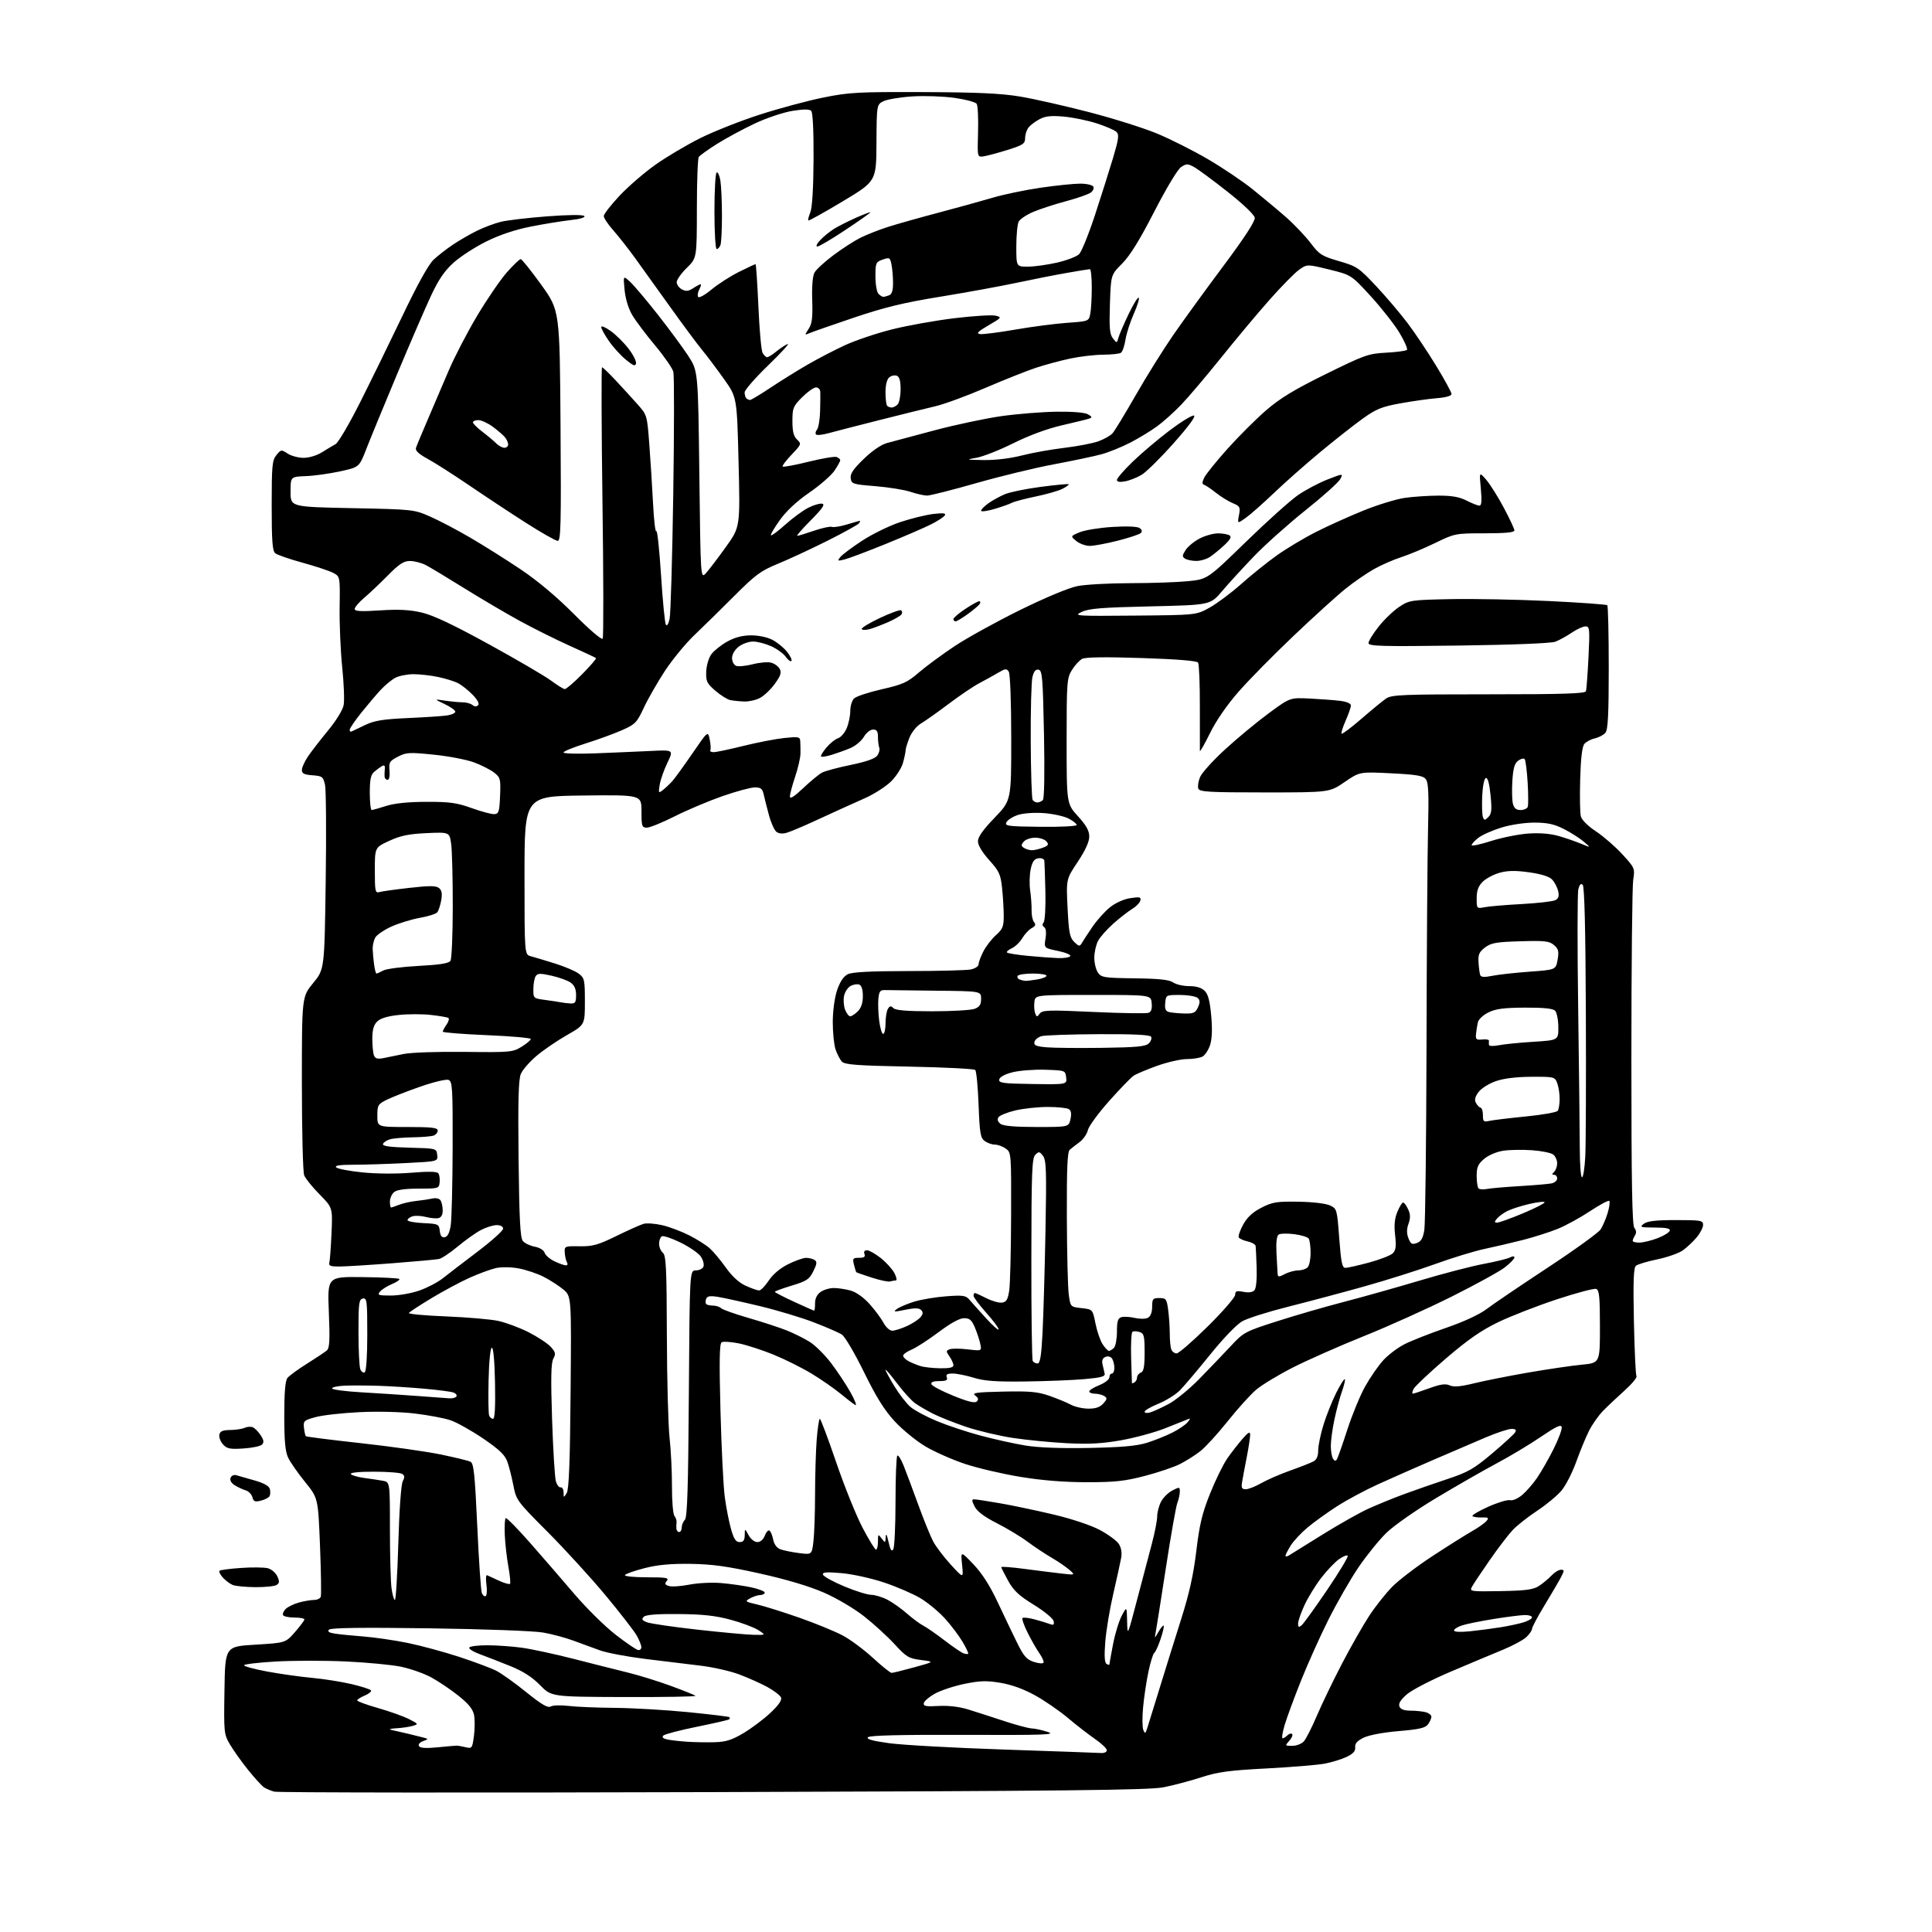 <?xml version="1.0" encoding="UTF-8" standalone="no"?>
<!-- Filename: 882f513d36bb5fbb6904ae5a825b8fbe64a5e331df977cfe6afeb8b67045cf4d.svg -->
<!-- Created with https://svgstud.io -->
<svg
  version="1.1"
  xmlns="http://www.w3.org/2000/svg"
  xmlns:xlink="http://www.w3.org/1999/xlink"
  xmlns:svg="http://www.w3.org/2000/svg"
  xmlns:rdf="http://www.w3.org/1999/02/22-rdf-syntax-ns#"
  xmlns:cc="http://creativecommons.org/ns#"
  xmlns:dc="http://purl.org/dc/elements/1.1/"
  viewBox="0 0 768 768"
  width="768"
  height="768"
  role="img"
  aria-labelledby="titleID descID"
>
  <title id="titleID">i want the name ClubPilot involved with some sports</title>
  <desc id="descID">AI-generated SVG illustration: i want the name ClubPilot involved with some sports, created on https://svgstud.io</desc>

  <rect width="100%" height="100%" fill="white" />


  <path stroke="none" fill="black" fill-rule="evenodd" d="M283.50,712.39C188.90,712.68 110.38,712.60 109.00,712.21C107.62,711.82 105.80,711.05 104.96,710.50C104.11,709.95 101.27,706.85 98.66,703.61C96.05,700.37 92.80,695.81 91.43,693.48C89.01,689.35 88.96,688.81 89.23,671.87C89.50,654.50 89.50,654.50 101.50,653.78C113.50,653.06 113.50,653.06 117.25,648.78C119.31,646.43 121.00,644.16 121.00,643.75C121.00,643.34 119.23,643.00 117.06,643.00C114.89,643.00 112.86,642.59 112.55,642.08C112.24,641.57 112.68,640.47 113.52,639.62C114.37,638.77 116.74,637.61 118.78,637.04C120.83,636.48 123.53,636.01 124.78,636.01C126.04,636.00 127.27,635.44 127.51,634.75C127.76,634.06 127.62,624.95 127.21,614.50C126.45,595.50 126.45,595.50 121.27,589.11C118.42,585.59 115.40,581.25 114.55,579.46C113.39,577.02 113.00,572.82 113.00,562.79C113.00,553.59 113.39,548.88 114.25,547.78C114.94,546.90 118.42,544.34 122.00,542.11C125.58,539.87 129.13,537.50 129.90,536.84C131.02,535.88 131.18,532.91 130.72,521.57C130.15,507.50 130.15,507.50 144.16,507.67C151.86,507.76 158.42,508.09 158.74,508.40C159.05,508.72 157.74,509.63 155.82,510.43C153.91,511.23 151.76,512.59 151.05,513.44C149.90,514.82 150.40,515.00 155.40,515.00C158.51,515.00 163.60,514.10 166.73,513.00C169.85,511.91 174.00,509.74 175.95,508.19C177.90,506.64 184.11,501.88 189.75,497.61C195.39,493.34 200.00,489.20 200.00,488.42C200.00,487.57 198.99,487.00 197.46,487.00C196.06,487.00 193.25,487.87 191.21,488.94C189.17,490.00 185.03,492.94 182.00,495.47C178.97,497.99 175.60,500.25 174.50,500.47C173.40,500.70 165.07,501.46 156.00,502.16C146.93,502.86 137.47,503.44 135.00,503.46C131.47,503.49 130.59,503.18 130.91,502.00C131.14,501.18 131.53,495.90 131.78,490.27C132.23,480.05 132.23,480.05 127.02,474.77C124.15,471.87 121.40,468.46 120.91,467.18C120.41,465.91 120.00,449.43 120.00,430.55C120.00,396.23 120.00,396.23 124.49,390.78C128.98,385.32 128.98,385.32 129.47,350.41C129.75,331.21 129.62,313.93 129.20,312.00C128.48,308.75 128.13,308.48 124.21,308.19C120.93,307.95 120.00,307.49 120.00,306.08C120.00,305.09 121.09,302.67 122.43,300.70C123.77,298.72 127.36,294.08 130.42,290.37C133.65,286.45 136.24,282.23 136.61,280.27C136.96,278.42 136.70,271.64 136.03,265.20C135.37,258.77 134.91,248.02 135.01,241.33C135.19,229.15 135.19,229.15 132.35,227.68C130.78,226.87 125.30,225.06 120.16,223.65C115.02,222.24 110.18,220.56 109.41,219.92C108.29,219.00 108.00,215.03 108.00,200.99C108.00,185.12 108.20,182.97 109.87,180.91C111.68,178.68 111.83,178.66 114.34,180.30C115.76,181.24 118.63,182.00 120.71,182.00C122.89,181.99 125.99,181.05 128.00,179.78C129.93,178.57 132.36,177.11 133.41,176.54C134.45,175.97 138.83,168.53 143.12,160.00C147.41,151.47 155.05,135.87 160.09,125.33C165.95,113.05 170.37,105.10 172.37,103.22C174.09,101.61 177.53,98.94 180.00,97.28C182.47,95.62 186.75,93.15 189.50,91.78C192.25,90.42 196.57,88.79 199.10,88.17C201.63,87.55 209.92,86.58 217.52,86.00C225.90,85.36 231.71,85.31 232.27,85.87C232.82,86.42 230.69,87.06 226.84,87.49C223.35,87.88 216.22,89.04 211.00,90.07C204.83,91.29 198.65,93.35 193.37,95.96C188.90,98.17 183.03,101.96 180.33,104.39C176.69,107.67 174.36,111.08 171.29,117.65C169.02,122.52 162.92,136.62 157.74,149.00C152.56,161.38 147.08,174.70 145.56,178.61C142.79,185.72 142.79,185.72 135.15,187.38C130.94,188.30 124.80,189.15 121.50,189.27C115.50,189.50 115.50,189.50 115.50,195.50C115.50,201.50 115.50,201.50 140.00,202.00C164.25,202.49 164.57,202.53 171.00,205.35C174.57,206.92 181.78,210.70 187.00,213.76C192.22,216.81 201.22,222.47 207.00,226.35C213.74,230.88 221.33,237.25 228.21,244.17C234.37,250.37 239.20,254.49 239.58,253.88C239.94,253.29 239.90,228.78 239.49,199.40C239.09,170.03 239.01,146.00 239.32,146.00C239.63,146.00 242.09,148.36 244.78,151.25C247.48,154.14 251.38,158.41 253.46,160.75C257.21,164.97 257.24,165.07 258.12,176.75C258.61,183.21 259.28,193.85 259.61,200.39C259.94,206.92 260.52,211.77 260.90,211.16C261.27,210.56 262.11,218.39 262.77,228.58C263.42,238.77 264.28,247.65 264.69,248.30C265.13,249.02 265.72,248.10 266.18,245.99C266.60,244.07 267.25,221.78 267.63,196.46C268.01,171.13 268.03,149.25 267.67,147.82C267.31,146.39 264.06,141.69 260.44,137.36C256.82,133.04 252.74,127.61 251.36,125.30C249.83,122.73 248.64,118.84 248.29,115.30C247.72,109.50 247.72,109.50 250.45,112.00C251.95,113.38 256.90,119.22 261.44,125.00C265.99,130.78 271.46,138.20 273.61,141.50C277.50,147.50 277.50,147.50 278.00,188.83C278.50,230.16 278.50,230.16 280.63,227.83C281.80,226.55 285.34,221.90 288.50,217.50C294.24,209.50 294.24,209.50 293.59,183.72C292.95,157.93 292.95,157.93 287.83,150.72C285.01,146.75 281.04,141.47 279.01,139.00C276.98,136.53 271.30,128.88 266.39,122.00C261.48,115.12 255.22,106.40 252.48,102.62C249.74,98.83 245.81,93.83 243.75,91.51C241.69,89.18 240.00,86.65 240.00,85.89C240.01,85.12 242.82,81.50 246.25,77.84C249.69,74.17 256.10,68.63 260.50,65.51C264.90,62.40 272.90,57.65 278.29,54.95C283.67,52.26 294.36,48.03 302.04,45.56C309.72,43.08 321.07,40.03 327.25,38.78C337.50,36.70 341.04,36.51 367.00,36.61C388.59,36.69 397.93,37.12 405.50,38.38C411.00,39.30 423.38,42.10 433.00,44.60C442.62,47.10 454.77,50.93 460.00,53.11C465.23,55.29 474.23,59.82 480.00,63.18C485.77,66.54 493.83,71.95 497.90,75.21C501.97,78.48 507.95,83.47 511.20,86.32C514.45,89.17 518.83,93.78 520.95,96.56C524.46,101.20 525.42,101.81 532.29,103.81C539.38,105.87 540.19,106.42 547.05,113.75C551.04,118.01 556.68,124.65 559.58,128.50C562.48,132.35 567.59,139.98 570.93,145.46C574.27,150.94 577.00,155.96 577.00,156.62C577.00,157.36 574.80,158.00 571.25,158.28C568.09,158.53 561.56,159.45 556.75,160.32C549.27,161.67 547.08,162.56 541.75,166.38C538.31,168.84 530.77,174.77 525.00,179.55C519.23,184.34 510.90,191.69 506.50,195.89C502.10,200.09 497.01,204.59 495.18,205.88C491.87,208.23 491.87,208.23 492.52,204.77C493.11,201.59 492.91,201.21 490.05,200.02C488.34,199.31 485.35,197.47 483.41,195.93C481.47,194.39 479.36,192.95 478.71,192.74C477.81,192.44 477.80,191.76 478.67,189.92C479.30,188.59 483.44,183.45 487.87,178.50C492.30,173.55 499.20,166.65 503.21,163.18C508.80,158.33 514.34,154.96 527.00,148.72C542.44,141.11 543.98,140.56 551.00,140.20C555.12,139.98 558.84,139.49 559.26,139.10C559.67,138.71 558.32,135.61 556.26,132.21C554.19,128.82 549.04,122.27 544.81,117.66C537.12,109.28 537.12,109.28 528.34,107.13C519.57,104.99 519.57,104.99 516.40,107.24C514.66,108.48 509.45,113.78 504.82,119.00C500.18,124.22 491.52,134.57 485.55,142.00C479.59,149.43 472.41,157.89 469.60,160.82C466.80,163.75 462.48,167.63 460.00,169.44C457.52,171.26 452.71,174.19 449.29,175.95C445.88,177.72 440.70,179.81 437.79,180.60C434.88,181.39 426.43,183.17 419.00,184.56C411.57,185.94 397.68,189.31 388.12,192.04C378.56,194.77 369.75,197.00 368.55,197.00C367.34,197.00 364.36,196.33 361.93,195.51C359.49,194.70 353.23,193.69 348.00,193.26C339.03,192.54 338.48,192.37 338.17,190.14C337.91,188.36 339.19,186.46 343.33,182.46C346.74,179.15 350.27,176.74 352.66,176.09C354.77,175.52 363.28,173.25 371.57,171.04C379.86,168.84 391.79,166.31 398.07,165.42C404.36,164.53 414.23,163.74 420.00,163.66C426.43,163.58 431.28,163.98 432.50,164.70C434.12,165.65 434.22,165.96 433.00,166.39C432.18,166.68 427.30,167.88 422.16,169.06C416.27,170.42 409.10,173.06 402.78,176.21C397.26,178.95 390.67,181.55 388.12,181.98C383.79,182.72 383.98,182.77 391.06,182.88C395.63,182.95 401.57,182.24 406.06,181.09C410.15,180.03 417.77,178.66 423.00,178.04C428.23,177.42 434.36,176.24 436.63,175.42C438.90,174.60 441.44,173.16 442.27,172.21C443.11,171.27 447.27,164.43 451.52,157.00C455.76,149.57 462.51,138.78 466.51,133.00C470.51,127.22 479.48,114.87 486.44,105.56C494.71,94.48 498.99,87.91 498.79,86.57C498.62,85.37 494.20,81.14 488.00,76.25C482.23,71.69 476.23,67.26 474.67,66.41C472.13,65.02 471.61,65.02 469.50,66.41C468.14,67.30 463.68,74.72 458.84,84.13C453.03,95.44 449.17,101.67 446.06,104.78C441.60,109.24 441.60,109.24 441.21,120.87C440.90,130.34 441.12,132.87 442.40,134.50C443.95,136.48 443.97,136.48 444.61,134.20C444.97,132.94 446.79,128.71 448.66,124.81C450.53,120.91 452.33,118.00 452.67,118.34C453.01,118.68 452.12,121.56 450.70,124.74C449.27,127.93 447.78,132.55 447.40,135.01C447.01,137.48 446.20,139.83 445.60,140.23C444.99,140.64 441.80,140.98 438.50,141.00C435.20,141.02 429.36,141.70 425.51,142.51C421.67,143.33 415.59,144.95 412.01,146.13C408.43,147.30 399.37,150.90 391.88,154.12C384.38,157.35 375.38,160.66 371.88,161.48C368.37,162.30 358.30,164.78 349.50,167.01C340.70,169.23 331.60,171.58 329.28,172.22C326.96,172.87 324.76,173.09 324.39,172.72C324.02,172.35 324.19,171.47 324.78,170.77C325.36,170.07 325.91,166.79 326.00,163.49C326.09,160.20 326.13,156.71 326.08,155.75C326.04,154.79 325.27,154.00 324.38,154.00C323.49,154.00 321.02,155.75 318.88,157.88C315.29,161.47 315.00,162.19 315.00,167.38C315.00,171.56 315.48,173.45 316.86,174.75C318.66,176.45 318.59,176.63 314.67,180.73C312.45,183.06 310.85,185.19 311.13,185.46C311.41,185.74 316.03,184.88 321.40,183.55C326.78,182.22 331.81,181.37 332.59,181.67C333.36,181.97 334.00,182.55 334.00,182.96C334.00,183.37 332.97,185.23 331.72,187.10C330.46,188.97 325.97,192.88 321.74,195.80C316.77,199.21 312.61,203.09 310.02,206.71C307.81,209.80 306.20,212.54 306.46,212.79C306.71,213.05 309.28,211.14 312.16,208.55C315.04,205.96 319.14,202.95 321.27,201.86C323.41,200.77 325.90,200.04 326.83,200.23C328.07,200.48 326.93,202.15 322.33,206.79C318.94,210.20 316.50,213.00 316.92,213.00C317.34,213.00 320.33,212.09 323.56,210.98C326.80,209.87 330.01,209.17 330.70,209.44C331.39,209.70 334.10,209.27 336.73,208.47C339.35,207.67 341.64,207.02 341.81,207.01C341.98,207.00 341.85,207.44 341.51,207.98C341.18,208.52 335.48,211.67 328.86,214.99C322.23,218.31 313.36,222.43 309.15,224.14C302.46,226.88 300.30,228.47 291.90,236.88C286.62,242.17 279.46,249.20 275.99,252.50C272.53,255.80 267.28,262.19 264.32,266.69C261.37,271.20 257.59,277.78 255.94,281.32C253.14,287.31 252.52,287.94 247.21,290.28C244.07,291.67 237.56,294.04 232.75,295.55C227.94,297.06 224.00,298.67 224.00,299.13C224.00,299.58 229.74,299.74 236.75,299.46C243.76,299.19 253.61,298.76 258.64,298.52C267.79,298.07 267.79,298.07 265.30,303.22C263.93,306.06 262.56,309.98 262.24,311.94C261.70,315.33 261.76,315.43 263.57,314.00C264.62,313.18 266.28,311.60 267.27,310.50C268.26,309.40 271.84,304.45 275.24,299.50C281.41,290.50 281.41,290.50 282.12,293.98C282.52,295.89 282.62,297.80 282.36,298.23C282.10,298.65 282.70,299.00 283.69,299.00C284.69,299.00 290.00,297.88 295.50,296.51C301.00,295.15 308.31,293.73 311.75,293.37C317.42,292.78 318.01,292.90 318.11,294.61C318.18,295.65 318.22,297.86 318.20,299.51C318.19,301.17 317.24,305.32 316.09,308.73C314.94,312.14 314.00,315.69 314.00,316.61C314.00,317.76 315.66,316.72 319.28,313.30C322.18,310.56 325.54,307.78 326.74,307.14C327.95,306.49 333.09,305.11 338.17,304.07C344.30,302.81 347.84,301.57 348.72,300.37C349.45,299.37 349.81,297.95 349.52,297.20C349.23,296.45 349.00,294.52 349.00,292.92C349.00,290.69 348.54,290.00 347.06,290.00C345.97,290.00 344.35,291.29 343.38,292.93C342.43,294.53 340.05,296.53 338.08,297.36C336.11,298.19 332.78,299.39 330.68,300.04C328.58,300.68 326.65,300.99 326.39,300.73C326.13,300.46 327.08,298.87 328.50,297.18C329.92,295.49 332.01,293.81 333.14,293.46C334.26,293.10 335.82,291.29 336.59,289.44C337.37,287.58 338.00,284.51 338.00,282.60C338.00,280.70 338.67,278.47 339.49,277.66C340.30,276.84 345.26,275.19 350.51,274.00C358.90,272.09 360.66,271.29 365.27,267.32C368.15,264.85 374.55,260.13 379.50,256.84C384.45,253.55 396.15,247.10 405.50,242.49C415.60,237.52 424.86,233.66 428.31,232.98C431.50,232.35 440.95,231.83 449.31,231.82C457.66,231.81 467.99,231.46 472.24,231.03C479.99,230.25 479.99,230.25 495.29,215.38C503.70,207.19 513.04,198.82 516.04,196.77C519.05,194.71 524.31,191.93 527.74,190.59C533.98,188.16 533.98,188.16 532.74,190.49C532.06,191.77 525.88,197.31 519.00,202.80C512.12,208.29 502.89,216.54 498.47,221.14C494.05,225.74 488.35,231.97 485.79,235.00C481.14,240.50 481.14,240.50 457.32,241.04C437.93,241.48 432.85,241.89 430.00,243.25C426.64,244.86 427.46,244.92 451.00,244.71C475.50,244.50 475.50,244.50 480.82,241.55C483.74,239.93 489.37,235.73 493.32,232.22C497.27,228.70 503.65,223.57 507.50,220.82C511.35,218.07 518.43,213.83 523.23,211.41C528.04,208.98 536.53,205.16 542.12,202.90C547.70,200.65 555.02,198.41 558.39,197.92C561.75,197.44 567.78,197.03 571.79,197.02C577.14,197.01 580.12,197.53 583.00,199.00C585.16,200.10 587.45,201.00 588.10,201.00C588.95,201.00 589.10,199.12 588.65,194.25C588.01,187.50 588.01,187.50 590.79,190.70C592.31,192.46 595.46,197.46 597.78,201.82C600.10,206.17 602.00,210.25 602.00,210.87C602.00,211.65 598.31,212.00 590.20,212.00C578.54,212.00 578.31,212.05 570.45,215.87C566.08,217.99 560.02,220.52 557.00,221.49C553.98,222.45 549.10,224.59 546.16,226.24C543.23,227.90 538.15,231.39 534.88,234.02C531.61,236.64 522.37,245.02 514.35,252.64C506.32,260.26 496.41,270.32 492.32,275.00C487.72,280.26 483.39,286.55 480.96,291.50C478.79,295.90 477.00,299.05 476.97,298.50C476.94,297.95 476.94,290.07 476.96,281.00C476.99,271.93 476.67,264.00 476.26,263.39C475.77,262.68 467.79,262.03 453.81,261.58C439.21,261.10 431.47,261.21 430.15,261.92C429.06,262.50 427.24,264.50 426.09,266.36C424.12,269.55 424.00,271.12 424.00,294.62C424.01,319.50 424.01,319.50 428.50,324.46C431.83,328.12 433.00,330.24 433.00,332.56C433.00,334.63 431.43,338.06 428.41,342.60C423.81,349.50 423.81,349.50 424.38,360.95C424.87,370.76 425.24,372.68 427.03,374.45C428.82,376.21 429.23,376.29 429.97,374.99C430.44,374.16 432.33,371.26 434.17,368.56C436.00,365.86 439.18,362.30 441.23,360.67C443.43,358.90 446.74,357.42 449.33,357.03C453.10,356.45 453.66,356.59 453.29,358.01C453.05,358.91 451.64,360.37 450.16,361.25C448.68,362.12 445.32,364.73 442.70,367.03C440.08,369.34 437.27,372.51 436.47,374.06C435.66,375.62 435.00,378.62 435.00,380.73C435.00,382.83 435.66,385.50 436.46,386.65C437.81,388.57 438.97,388.75 451.10,388.90C460.82,389.03 464.81,389.46 466.36,390.54C467.50,391.34 470.37,392.00 472.72,392.00C475.58,392.00 477.63,392.63 478.89,393.89C480.26,395.26 480.96,397.95 481.48,403.82C481.96,409.17 481.80,413.07 481.02,415.44C480.37,417.41 479.01,419.46 477.99,420.01C476.97,420.55 474.19,421.00 471.82,421.00C469.44,420.99 464.12,422.20 460.00,423.67C455.88,425.15 451.65,426.92 450.62,427.62C449.58,428.31 445.20,432.84 440.89,437.68C436.58,442.53 432.78,447.73 432.45,449.23C432.12,450.74 430.64,452.88 429.17,453.98C427.70,455.08 425.94,456.45 425.25,457.03C424.31,457.82 424.02,464.36 424.09,483.79C424.14,497.93 424.47,511.75 424.84,514.50C425.50,519.50 425.50,519.50 429.93,520.00C434.35,520.50 434.35,520.50 435.47,526.11C436.08,529.19 437.36,532.90 438.31,534.36C439.27,535.81 440.40,537.00 440.82,537.00C441.25,537.00 442.14,536.46 442.80,535.80C443.46,535.14 444.00,532.25 444.00,529.37C444.00,525.26 444.37,524.02 445.75,523.60C446.71,523.30 449.13,523.44 451.12,523.90C453.19,524.37 455.43,524.34 456.37,523.81C457.39,523.24 458.00,521.60 458.00,519.45C458.00,516.32 458.27,516.00 460.86,516.00C463.51,516.00 463.78,516.35 464.36,520.64C464.71,523.19 465.00,527.43 465.00,530.06C465.00,532.69 465.27,535.55 465.61,536.42C465.94,537.29 466.89,538.00 467.73,538.00C468.56,538.00 474.13,533.16 480.12,527.25C486.10,521.34 491.00,515.69 491.00,514.70C491.00,513.21 491.56,513.01 494.31,513.53C496.51,513.94 497.99,513.70 498.71,512.83C499.34,512.07 499.69,508.30 499.54,504.00C499.40,499.88 499.22,495.97 499.14,495.33C499.06,494.69 497.66,493.86 496.01,493.50C494.37,493.14 492.76,492.42 492.44,491.91C492.13,491.39 492.91,489.09 494.18,486.79C495.81,483.85 497.97,481.85 501.43,480.08C505.81,477.83 507.46,477.56 516.15,477.70C521.90,477.79 527.08,478.41 528.72,479.19C531.44,480.49 531.52,480.76 532.37,492.26C533.09,501.85 533.53,504.00 534.81,504.00C535.66,504.00 539.91,503.04 544.23,501.88C548.56,500.71 552.80,499.05 553.66,498.20C554.87,496.98 555.08,495.40 554.58,491.01C554.12,486.98 554.38,484.33 555.49,481.69C556.33,479.66 557.36,478.00 557.76,478.01C558.17,478.01 559.06,479.22 559.75,480.70C560.68,482.71 560.72,484.15 559.91,486.44C559.14,488.61 559.13,490.30 559.88,492.23C560.77,494.53 561.29,494.83 563.22,494.12C564.94,493.48 565.67,492.19 566.20,488.89C566.58,486.47 566.97,453.68 567.06,416.00C567.14,378.32 567.42,339.40 567.67,329.50C568.02,315.61 567.83,311.10 566.81,309.77C565.74,308.35 563.20,307.92 553.00,307.40C540.50,306.77 540.50,306.77 534.50,310.88C528.50,315.00 528.50,315.00 502.72,315.00C480.59,315.00 476.85,314.79 476.35,313.48C476.03,312.65 476.34,310.59 477.03,308.92C477.73,307.24 482.22,302.27 487.03,297.87C491.83,293.46 499.60,287.03 504.29,283.57C512.81,277.29 512.81,277.29 520.66,277.68C524.97,277.90 530.41,278.31 532.75,278.60C535.32,278.92 537.00,279.64 537.00,280.43C537.00,281.16 536.06,283.87 534.92,286.46C533.77,289.05 533.05,291.38 533.31,291.65C533.58,291.91 537.10,289.26 541.15,285.76C545.19,282.25 549.61,278.63 550.97,277.69C553.19,276.17 557.39,276.00 591.75,276.00C621.53,276.00 630.15,275.72 630.45,274.75C630.66,274.06 631.11,267.99 631.45,261.25C632.01,249.90 631.92,249.00 630.26,249.00C629.27,249.00 626.80,250.13 624.77,251.51C622.74,252.89 619.82,254.50 618.29,255.08C616.60,255.73 601.37,256.33 579.75,256.62C548.94,257.02 544.00,256.88 544.00,255.63C544.00,254.83 545.81,251.89 548.03,249.09C550.24,246.29 553.92,242.76 556.20,241.25C560.23,238.58 560.80,238.49 576.69,238.16C585.67,237.98 603.22,238.32 615.69,238.92C628.15,239.52 638.61,240.28 638.92,240.59C639.24,240.91 639.50,252.09 639.50,265.43C639.50,284.05 639.19,290.06 638.18,291.28C637.46,292.16 635.57,293.15 634.00,293.50C632.43,293.85 630.54,294.84 629.82,295.72C628.93,296.78 628.38,301.36 628.15,309.67C627.95,316.47 628.07,323.13 628.40,324.47C628.77,325.94 631.18,328.34 634.48,330.53C637.48,332.52 642.19,336.62 644.94,339.63C649.86,345.01 649.93,345.19 649.22,349.80C648.83,352.39 648.50,384.24 648.50,420.60C648.50,470.31 648.80,487.05 649.69,488.13C650.47,489.06 650.56,490.08 649.96,491.03C649.45,491.84 649.02,492.84 649.02,493.25C649.01,493.66 650.24,493.98 651.75,493.95C653.26,493.92 656.49,493.13 658.92,492.20C661.35,491.26 663.52,489.94 663.75,489.25C664.05,488.34 662.44,487.99 657.83,487.97C652.05,487.94 651.67,487.81 653.44,486.47C654.87,485.39 658.24,485.00 666.19,485.00C676.19,485.00 677.00,485.14 677.00,486.92C677.00,487.98 675.84,490.23 674.42,491.91C673.00,493.60 670.54,495.90 668.95,497.04C667.36,498.17 662.80,499.78 658.81,500.61C654.82,501.44 651.00,502.58 650.32,503.15C649.37,503.94 649.17,509.19 649.50,525.14C649.74,536.66 650.20,546.52 650.52,547.04C650.85,547.56 648.72,550.13 645.81,552.74C642.89,555.36 639.02,559.01 637.21,560.87C635.40,562.72 632.88,566.32 631.61,568.87C630.34,571.41 628.07,576.93 626.56,581.13C625.05,585.33 622.45,590.42 620.79,592.44C619.12,594.46 614.77,598.09 611.13,600.49C607.48,602.90 603.08,606.36 601.35,608.18C599.62,610.01 595.49,615.41 592.17,620.20C588.84,624.98 585.67,629.75 585.11,630.80C584.12,632.64 584.56,632.70 596.51,632.49C606.51,632.31 609.49,631.91 611.72,630.47C613.25,629.48 615.49,627.62 616.70,626.34C617.91,625.05 619.61,624.00 620.48,624.00C621.88,624.00 621.90,624.30 620.59,626.83C619.78,628.39 616.84,633.42 614.06,638.00C611.28,642.58 609.00,646.85 609.00,647.49C609.00,648.13 607.99,649.60 606.75,650.77C605.51,651.93 601.35,654.18 597.50,655.77C593.65,657.35 584.29,661.28 576.71,664.50C569.13,667.72 561.28,671.77 559.28,673.50C556.77,675.68 555.85,677.16 556.29,678.32C556.74,679.48 558.11,680.00 560.72,680.01C562.80,680.02 565.51,680.30 566.75,680.63C567.99,680.96 569.00,681.77 569.00,682.43C569.00,683.08 568.40,684.44 567.67,685.44C566.61,686.89 564.18,687.45 555.97,688.14C549.82,688.66 544.17,689.73 542.06,690.76C539.50,692.01 538.56,693.09 538.71,694.58C538.86,696.09 537.92,697.14 535.31,698.39C533.33,699.33 529.42,700.54 526.63,701.07C523.84,701.60 513.44,702.46 503.53,702.98C488.56,703.76 484.14,704.36 477.50,706.51C473.10,707.94 466.35,709.72 462.50,710.48C456.78,711.61 423.99,711.96 283.50,712.39zM437.75,696.85C438.99,696.93 439.99,696.44 439.98,695.75C439.97,695.06 437.83,693.03 435.23,691.24C432.63,689.44 427.80,685.70 424.50,682.91C421.20,680.13 415.37,676.11 411.55,673.98C407.02,671.46 402.22,669.71 397.79,668.96C392.21,668.02 389.62,668.09 383.46,669.35C379.32,670.19 374.05,671.93 371.73,673.21C369.42,674.48 367.39,676.20 367.23,677.01C367.00,678.23 368.07,678.44 373.10,678.15C377.03,677.93 381.30,678.44 384.88,679.54C387.97,680.50 394.39,682.56 399.15,684.14C403.90,685.71 408.85,687.03 410.15,687.08C411.44,687.12 414.30,687.75 416.50,688.47C419.94,689.60 415.27,689.76 383.31,689.64C358.06,689.55 345.77,689.84 345.04,690.57C344.27,691.33 346.73,692.02 353.55,692.96C358.83,693.68 379.43,694.82 399.32,695.48C419.22,696.15 436.51,696.77 437.75,696.85zM173.89,694.59C177.52,694.23 180.95,693.93 181.50,693.92C182.05,693.92 183.67,694.20 185.11,694.55C187.61,695.15 187.75,694.96 188.40,690.06C188.77,687.24 188.79,683.48 188.44,681.72C187.97,679.40 186.23,677.26 182.22,674.06C179.15,671.61 174.27,668.33 171.38,666.76C168.49,665.20 163.06,663.30 159.31,662.53C155.57,661.77 145.67,660.83 137.32,660.45C128.98,660.07 116.49,660.08 109.57,660.48C102.66,660.88 97.00,661.55 97.00,661.97C97.00,662.40 101.16,663.52 106.25,664.47C111.34,665.41 119.33,666.54 124.00,666.97C128.68,667.40 135.76,668.52 139.74,669.46C143.72,670.39 147.20,671.52 147.48,671.96C147.75,672.41 146.63,673.32 144.99,674.01C143.34,674.69 142.00,675.55 142.00,675.93C142.00,676.32 145.71,677.68 150.25,678.97C154.79,680.26 160.30,682.22 162.50,683.33C166.41,685.31 166.44,685.37 164.00,686.08C162.62,686.48 159.70,686.90 157.50,687.02C155.30,687.13 154.40,687.42 155.50,687.65C156.60,687.88 159.53,688.55 162.00,689.14C164.47,689.73 167.39,690.45 168.48,690.75C170.36,691.25 170.34,691.33 168.17,692.13C166.82,692.63 166.16,693.45 166.57,694.12C167.05,694.89 169.38,695.04 173.89,694.59zM513.69,694.00C515.34,694.00 517.40,693.21 518.28,692.25C519.15,691.28 521.50,686.67 523.49,682.00C525.49,677.32 529.98,668.01 533.47,661.31C536.97,654.61 541.83,646.06 544.29,642.31C546.74,638.56 550.88,633.35 553.48,630.71C556.08,628.08 563.22,622.64 569.35,618.62C575.48,614.61 582.56,610.15 585.08,608.72C587.60,607.29 590.22,605.44 590.90,604.62C591.95,603.35 591.68,603.14 589.05,603.22C587.36,603.27 585.69,603.02 585.34,602.68C585.00,602.33 587.80,600.66 591.58,598.96C595.36,597.27 599.26,596.10 600.25,596.35C601.27,596.62 603.35,595.73 605.06,594.30C606.71,592.91 609.39,589.85 611.00,587.49C612.62,585.14 615.56,580.00 617.54,576.06C619.51,572.13 620.99,568.19 620.81,567.32C620.57,566.10 618.66,566.99 612.50,571.18C608.10,574.17 600.23,578.90 595.00,581.68C589.77,584.47 578.98,590.65 571.00,595.43C562.94,600.25 554.12,606.42 551.15,609.30C548.21,612.16 543.20,618.35 540.01,623.05C536.82,627.76 531.46,637.09 528.10,643.79C524.74,650.49 519.80,661.49 517.11,668.24C514.42,674.98 511.52,682.86 510.66,685.75C509.81,688.64 509.44,691.00 509.85,691.00C510.26,691.00 511.13,690.47 511.78,689.82C512.43,689.17 513.27,688.94 513.64,689.31C514.02,689.68 513.50,690.89 512.51,691.99C510.73,693.96 510.75,694.00 513.69,694.00zM284.13,692.56C288.57,692.43 290.98,691.66 295.54,688.94C298.72,687.05 303.52,683.45 306.20,680.94C309.45,677.91 310.88,675.86 310.48,674.82C310.15,673.96 307.71,672.07 305.05,670.62C302.39,669.17 297.35,666.92 293.85,665.61C290.36,664.29 283.45,662.73 278.50,662.13C273.55,661.53 263.65,660.33 256.50,659.45C249.35,658.57 241.25,657.04 238.50,656.05C235.75,655.06 230.98,653.32 227.91,652.17C224.84,651.03 219.44,649.58 215.91,648.96C212.30,648.32 192.54,647.59 170.68,647.28C143.95,646.91 131.53,647.07 130.80,647.80C130.05,648.55 130.74,649.02 133.12,649.39C134.98,649.68 140.10,650.20 144.50,650.53C148.90,650.87 156.78,652.02 162.00,653.08C167.22,654.15 176.45,656.64 182.50,658.62C188.55,660.61 195.19,663.09 197.25,664.14C199.31,665.18 204.68,669.01 209.18,672.65C215.34,677.62 217.75,679.03 218.93,678.35C219.79,677.86 222.97,677.76 226.00,678.13C229.03,678.50 237.29,678.85 244.37,678.90C251.45,678.96 264.50,679.72 273.37,680.59C282.24,681.47 289.69,682.37 289.92,682.59C290.15,682.82 290.13,683.20 289.89,683.45C289.64,683.69 283.87,685.03 277.06,686.41C270.25,687.79 264.24,689.36 263.70,689.90C263.05,690.55 263.53,691.08 265.11,691.44C266.42,691.74 269.98,692.15 273.00,692.36C276.02,692.56 281.03,692.65 284.13,692.56zM456.04,687.00C456.48,685.62 458.71,678.42 460.99,671.00C463.27,663.58 467.13,651.20 469.57,643.50C472.76,633.41 474.44,625.87 475.56,616.50C476.81,606.02 477.87,601.60 481.02,593.73C483.17,588.36 486.26,582.06 487.88,579.73C489.51,577.40 492.21,573.92 493.88,572.00C496.20,569.33 496.93,568.93 496.96,570.29C496.98,571.28 496.36,575.33 495.59,579.29C494.81,583.26 493.97,587.74 493.73,589.25C493.37,591.46 493.66,592.00 495.21,592.00C496.27,592.00 499.02,590.92 501.32,589.60C503.62,588.28 508.80,586.02 512.83,584.59C516.86,583.16 521.02,581.52 522.08,580.96C523.39,580.26 524.00,578.86 524.00,576.57C524.00,574.72 524.95,570.13 526.11,566.36C527.28,562.58 529.56,556.87 531.18,553.65C532.80,550.43 534.33,548.00 534.58,548.24C534.82,548.49 534.32,550.67 533.46,553.09C532.59,555.52 531.24,560.57 530.44,564.32C529.65,568.06 529.01,572.79 529.02,574.82C529.02,576.84 529.42,579.11 529.89,579.86C530.49,580.81 530.96,580.88 531.44,580.10C531.81,579.49 533.68,574.18 535.59,568.29C537.50,562.40 540.68,554.69 542.65,551.16C544.63,547.62 547.85,542.96 549.81,540.79C551.77,538.62 555.60,535.72 558.32,534.34C561.04,532.96 568.46,530.04 574.81,527.85C581.95,525.39 588.09,522.54 590.92,520.39C593.44,518.47 604.32,511.10 615.10,504.00C625.89,496.90 635.41,490.03 636.26,488.73C637.11,487.42 638.38,484.47 639.07,482.17C639.76,479.87 640.05,477.71 639.71,477.38C639.38,477.05 635.95,478.88 632.08,481.45C628.21,484.02 622.43,487.19 619.22,488.49C616.01,489.79 609.78,491.78 605.36,492.91C600.95,494.03 594.08,495.64 590.09,496.48C586.11,497.32 577.30,500.01 570.52,502.47C563.75,504.93 551.07,508.93 542.35,511.37C533.63,513.81 520.01,517.44 512.08,519.44C504.15,521.43 495.94,524.03 493.84,525.21C491.62,526.46 486.30,531.97 481.09,538.43C476.17,544.52 470.76,550.91 469.07,552.64C467.37,554.36 463.51,556.78 460.49,558.00C457.47,559.23 455.00,560.66 455.00,561.18C455.00,561.71 456.01,561.83 457.25,561.45C458.49,561.08 461.75,559.59 464.50,558.14C467.25,556.69 472.65,552.30 476.50,548.38C480.35,544.46 485.98,538.59 489.00,535.35C494.38,529.57 494.77,529.36 507.50,525.27C514.65,522.97 526.61,519.50 534.08,517.56C541.55,515.62 555.18,511.78 564.38,509.04C573.57,506.29 585.01,503.31 589.80,502.42C594.58,501.53 599.29,500.37 600.25,499.86C601.34,499.28 602.00,499.29 602.00,499.88C602.00,500.40 600.31,502.15 598.25,503.76C596.19,505.37 586.70,510.59 577.17,515.36C567.64,520.13 551.89,527.23 542.17,531.13C532.45,535.04 519.75,540.65 513.95,543.60C508.15,546.55 501.55,550.55 499.28,552.49C497.02,554.43 491.95,560.04 488.02,564.97C484.10,569.89 479.22,575.23 477.19,576.83C475.16,578.43 471.52,580.74 469.10,581.96C466.69,583.19 460.39,585.32 455.10,586.70C447.13,588.78 443.21,589.21 432.00,589.20C423.00,589.20 414.19,588.49 405.57,587.07C398.46,585.90 388.56,583.59 383.57,581.92C378.58,580.26 371.53,577.14 367.90,574.99C364.27,572.84 358.77,568.36 355.69,565.03C351.55,560.56 348.36,555.45 343.46,545.46C339.82,538.02 335.86,531.30 334.67,530.52C333.48,529.74 328.45,527.55 323.50,525.65C318.55,523.75 308.88,520.84 302.00,519.19C295.12,517.54 287.65,515.89 285.38,515.53C282.24,515.02 281.13,515.22 280.70,516.34C280.39,517.14 280.41,518.07 280.74,518.40C281.06,518.73 282.29,519.00 283.47,519.00C284.64,519.00 286.06,519.46 286.62,520.02C287.18,520.58 292.11,522.33 297.57,523.91C303.03,525.48 309.86,527.72 312.74,528.87C315.62,530.02 319.74,532.08 321.90,533.43C324.05,534.79 327.81,538.51 330.26,541.70C332.71,544.89 336.22,550.17 338.06,553.43C339.89,556.69 340.74,558.97 339.95,558.50C339.15,558.02 336.48,555.96 334.00,553.92C331.52,551.88 326.43,548.34 322.67,546.07C318.92,543.79 312.17,540.41 307.67,538.57C303.18,536.72 296.92,534.68 293.76,534.03C290.61,533.39 287.50,533.19 286.86,533.58C286.00,534.12 285.88,541.09 286.40,560.90C286.79,575.53 287.55,590.88 288.10,595.00C288.64,599.12 289.76,604.86 290.57,607.75C291.72,611.81 292.50,613.00 294.03,613.00C295.50,613.00 296.01,612.31 296.04,610.25C296.08,607.50 296.08,607.50 297.57,610.25C298.43,611.83 299.91,613.00 301.06,613.00C302.27,613.00 303.43,612.00 304.02,610.44C304.56,609.03 305.39,608.12 305.87,608.42C306.35,608.72 307.02,610.33 307.35,612.00C307.73,613.90 308.80,615.35 310.23,615.87C311.48,616.34 314.80,617.01 317.61,617.37C322.72,618.03 322.72,618.03 323.35,612.77C323.70,609.87 323.99,601.42 324.00,594.00C324.01,586.58 324.30,576.79 324.65,572.25C325.01,567.71 325.57,564.00 325.90,564.01C326.23,564.01 329.15,571.77 332.39,581.26C335.62,590.74 340.34,602.44 342.86,607.25C345.38,612.06 347.79,616.00 348.22,616.00C348.65,616.00 349.00,614.56 349.00,612.81C349.00,609.79 349.08,609.72 350.47,611.56C351.89,613.44 351.94,613.42 352.08,611.00C352.17,609.31 352.53,609.93 353.20,612.91C353.91,616.10 354.43,616.93 355.08,615.91C355.57,615.14 355.98,606.59 355.98,596.92C355.99,587.25 356.31,579.02 356.69,578.65C357.07,578.27 358.22,580.11 359.26,582.73C360.30,585.35 362.91,592.35 365.07,598.28C367.22,604.20 369.88,610.73 370.97,612.78C372.06,614.82 375.21,618.98 377.98,622.00C383.02,627.50 383.02,627.50 382.44,622.00C381.87,616.50 381.87,616.50 386.96,621.85C390.40,625.46 393.51,630.32 396.57,636.85C399.06,642.16 402.54,649.42 404.30,653.00C406.96,658.41 408.09,659.69 411.00,660.64C412.93,661.27 414.65,661.39 414.83,660.91C415.01,660.42 414.28,658.79 413.21,657.26C412.13,655.74 410.04,652.09 408.56,649.15C407.08,646.21 406.14,643.53 406.46,643.20C406.79,642.87 408.96,643.11 411.28,643.73C413.60,644.36 416.33,645.19 417.35,645.58C418.80,646.14 419.12,645.89 418.84,644.43C418.64,643.39 415.16,640.52 410.99,637.95C405.07,634.30 402.93,632.31 400.77,628.42C399.27,625.71 398.04,623.26 398.02,622.97C398.01,622.67 402.16,622.98 407.25,623.66C412.34,624.33 418.98,625.17 422.00,625.51C427.50,626.14 427.50,626.14 425.04,623.99C423.68,622.80 420.53,620.66 418.04,619.22C415.54,617.77 411.25,614.92 408.50,612.88C405.75,610.83 400.22,607.50 396.22,605.47C391.31,602.98 388.45,600.83 387.44,598.89C386.29,596.66 386.24,596.00 387.22,596.00C387.93,596.00 392.55,596.71 397.50,597.57C402.45,598.42 412.06,600.45 418.86,602.06C426.12,603.79 433.70,606.32 437.22,608.20C440.51,609.95 443.89,612.44 444.73,613.71C445.71,615.20 446.05,617.20 445.68,619.27C445.37,621.05 443.96,627.45 442.56,633.50C441.15,639.55 439.72,648.15 439.37,652.61C438.92,658.21 439.08,660.93 439.86,661.42C440.49,661.80 441.00,661.91 441.00,661.65C441.00,661.39 441.65,657.80 442.44,653.66C443.23,649.53 444.78,644.43 445.89,642.33C447.91,638.50 447.91,638.50 448.05,644.50C448.18,650.49 448.19,650.48 451.99,636.00C454.08,628.02 456.74,617.94 457.90,613.59C459.05,609.24 460.00,604.38 460.00,602.79C460.00,601.20 460.68,598.58 461.52,596.97C462.35,595.35 464.38,593.34 466.02,592.49C468.84,591.03 469.00,591.06 469.00,592.91C469.00,593.99 468.55,596.05 468.00,597.49C467.45,598.93 465.40,610.55 463.45,623.31C461.49,636.06 459.66,647.62 459.39,649.00C458.91,651.41 458.95,651.40 460.53,648.66C461.42,647.10 462.34,646.01 462.58,646.24C462.81,646.47 462.25,648.87 461.34,651.58C460.43,654.29 459.30,656.76 458.83,657.07C458.36,657.38 457.32,660.75 456.51,664.57C455.71,668.38 454.76,674.73 454.40,678.68C454.03,682.64 454.07,686.69 454.48,687.68C455.15,689.29 455.32,689.21 456.04,687.00zM248.12,674.60C219.20,674.50 219.20,674.50 214.69,669.88C211.52,666.64 207.96,664.36 202.83,662.28C198.80,660.65 193.36,658.53 190.74,657.57C188.13,656.61 186.24,655.42 186.55,654.91C186.86,654.41 190.13,654.01 193.81,654.02C197.49,654.03 203.65,654.47 207.50,655.00C211.35,655.53 220.57,657.52 228.00,659.42C235.43,661.33 245.10,663.77 249.50,664.85C253.90,665.92 261.63,668.32 266.68,670.17C271.73,672.02 276.13,673.79 276.45,674.11C276.77,674.44 264.02,674.65 248.12,674.60zM354.42,665.00C354.94,665.00 358.99,664.00 363.43,662.78C371.50,660.57 371.50,660.57 366.13,659.88C361.23,659.25 360.29,658.69 355.63,653.61C352.81,650.54 347.35,645.55 343.50,642.52C339.55,639.41 332.58,635.30 327.50,633.08C321.73,630.56 312.58,627.83 302.00,625.48C289.13,622.62 283.08,621.78 274.50,621.66C266.61,621.55 261.44,622.03 256.24,623.36C252.25,624.38 248.73,625.62 248.43,626.11C248.13,626.61 251.95,627.00 257.06,627.00C264.87,627.00 266.07,627.21 265.07,628.42C264.13,629.55 264.30,629.96 265.91,630.47C267.02,630.83 270.67,630.57 274.02,629.92C277.42,629.25 283.06,628.97 286.80,629.30C290.49,629.62 295.86,630.39 298.75,631.02C301.64,631.65 304.00,632.58 304.00,633.08C304.00,633.59 303.21,634.02 302.25,634.04C301.29,634.05 299.46,634.65 298.19,635.35C296.00,636.57 296.13,636.69 301.08,637.83C303.94,638.49 311.50,640.87 317.89,643.11C324.27,645.36 331.98,648.52 335.00,650.13C338.02,651.74 343.42,655.75 346.99,659.03C350.56,662.31 353.90,665.00 354.42,665.00zM384.87,657.41C385.08,657.23 384.09,655.12 382.68,652.72C381.27,650.32 378.12,646.14 375.67,643.43C373.22,640.72 368.81,637.06 365.86,635.30C362.91,633.54 356.38,630.72 351.34,629.04C346.26,627.35 338.72,625.70 334.45,625.34C328.39,624.82 326.82,624.96 327.16,625.97C327.39,626.67 331.16,628.75 335.54,630.59C339.92,632.43 344.76,633.95 346.29,633.96C347.82,633.98 350.75,634.87 352.79,635.93C354.83,637.00 358.30,639.45 360.50,641.39C362.70,643.33 365.62,645.50 367.00,646.21C368.38,646.92 372.20,649.57 375.50,652.11C378.80,654.64 382.18,656.94 383.00,657.22C383.82,657.50 384.67,657.58 384.87,657.41zM253.75,655.94C254.44,655.97 254.98,655.44 254.96,654.75C254.94,654.06 254.15,652.07 253.21,650.32C252.27,648.58 246.70,641.38 240.84,634.32C234.98,627.27 224.57,615.87 217.72,609.00C205.53,596.78 205.22,596.36 204.08,590.50C203.44,587.20 202.35,582.93 201.67,581.02C200.72,578.35 198.47,576.20 191.97,571.78C187.31,568.62 181.47,565.36 179.00,564.54C176.53,563.72 170.22,562.54 165.00,561.91C159.45,561.23 150.30,561.00 143.00,561.35C136.12,561.68 128.25,562.56 125.50,563.31C120.82,564.58 120.52,564.86 120.83,567.58C121.01,569.18 121.34,570.68 121.57,570.91C121.81,571.14 131.56,572.38 143.25,573.66C154.94,574.94 169.22,576.96 175.00,578.14C180.78,579.32 186.19,580.64 187.04,581.07C188.32,581.71 188.78,586.09 189.72,606.67C190.34,620.33 191.16,632.28 191.53,633.24C191.90,634.20 192.60,634.75 193.07,634.46C193.54,634.16 193.67,632.09 193.36,629.84C193.05,627.60 193.17,625.95 193.64,626.18C194.12,626.42 196.24,627.40 198.36,628.36C200.48,629.33 202.45,629.89 202.73,629.60C203.01,629.32 202.73,626.26 202.09,622.79C201.46,619.33 200.82,613.66 200.66,610.19C200.50,606.73 200.67,603.70 201.04,603.48C201.40,603.25 205.75,607.66 210.69,613.28C215.64,618.90 223.57,628.07 228.32,633.65C233.07,639.23 240.45,646.51 244.73,649.83C249.00,653.15 253.06,655.90 253.75,655.94zM299.50,649.86C304.50,649.97 304.50,649.97 301.40,647.98C299.70,646.89 294.75,645.03 290.40,643.86C284.45,642.25 279.37,641.69 269.81,641.61C261.06,641.53 256.73,641.88 255.89,642.71C254.94,643.67 255.22,644.13 257.20,644.89C258.60,645.42 267.56,646.73 277.12,647.80C286.68,648.87 296.75,649.80 299.50,649.86zM584.25,648.47C587.69,648.12 593.20,647.40 596.50,646.87C599.80,646.34 603.96,645.44 605.75,644.87C607.54,644.31 609.00,643.43 609.00,642.92C609.00,642.42 607.76,642.00 606.25,642.00C604.74,642.01 599.23,642.69 594.00,643.53C588.77,644.37 583.04,645.52 581.25,646.10C579.46,646.68 578.00,647.59 578.00,648.13C578.00,648.72 580.44,648.85 584.25,648.47zM517.42,646.07C518.20,645.42 522.78,639.07 527.60,631.96C532.42,624.85 536.09,618.75 535.74,618.41C535.40,618.06 533.81,618.71 532.21,619.85C530.61,620.99 527.47,624.30 525.22,627.21C522.97,630.13 519.98,634.98 518.58,638.00C517.17,641.03 516.02,644.34 516.01,645.37C516.00,646.88 516.28,647.01 517.42,646.07zM156.98,636.00C157.36,636.00 157.98,625.85 158.34,613.44C158.72,600.18 159.45,590.03 160.10,588.81C160.95,587.22 160.89,586.55 159.85,585.89C159.11,585.42 154.09,585.02 148.69,585.02C142.80,585.01 139.11,585.38 139.46,585.94C139.78,586.46 142.17,587.16 144.77,587.51C147.37,587.85 150.74,588.36 152.25,588.64C155.00,589.16 155.00,589.16 155.00,607.94C155.00,618.27 155.29,628.81 155.64,631.36C155.99,633.91 156.59,636.00 156.98,636.00zM101.50,630.92C97.65,630.89 93.60,630.50 92.50,630.05C91.40,629.60 89.64,628.28 88.59,627.11C87.54,625.94 86.94,624.73 87.26,624.40C87.58,624.08 91.43,623.58 95.81,623.28C100.20,622.97 104.97,623.03 106.43,623.39C107.88,623.76 109.59,625.20 110.23,626.60C111.16,628.65 111.11,629.32 109.94,630.06C109.15,630.56 105.35,630.95 101.50,630.92zM512.25,618.38C512.94,617.97 518.90,614.27 525.50,610.15C532.10,606.03 540.39,601.35 543.93,599.74C547.47,598.13 553.89,595.51 558.21,593.92C562.53,592.33 570.29,589.63 575.44,587.92C583.58,585.22 585.90,583.89 593.15,577.77C597.74,573.90 601.86,570.12 602.30,569.37C602.88,568.37 602.47,568.00 600.80,568.02C599.53,568.03 594.90,569.57 590.50,571.43C586.10,573.30 576.65,577.36 569.50,580.44C562.35,583.53 552.45,587.90 547.50,590.16C542.55,592.42 535.35,596.29 531.50,598.76C527.65,601.24 522.38,605.02 519.80,607.18C517.21,609.34 514.18,612.60 513.05,614.42C511.92,616.24 511.00,618.05 511.00,618.43C511.00,618.81 511.56,618.78 512.25,618.38zM270.00,609.00C270.55,609.00 271.00,608.19 271.00,607.20C271.00,606.21 271.56,604.84 272.25,604.15C273.21,603.19 273.58,591.41 273.83,553.95C274.16,505.00 274.16,505.00 276.61,505.00C277.96,505.00 279.32,504.32 279.64,503.49C279.96,502.66 279.51,500.90 278.64,499.57C277.77,498.24 274.15,495.72 270.60,493.97C267.05,492.23 263.66,491.09 263.07,491.46C262.48,491.82 262.00,493.16 262.00,494.44C262.00,495.71 262.68,497.32 263.50,498.00C264.77,499.06 265.01,504.05 265.09,530.87C265.13,548.27 265.62,566.55 266.16,571.50C266.71,576.45 267.14,585.20 267.12,590.95C267.10,596.69 267.54,601.95 268.10,602.62C268.66,603.30 269.04,604.45 268.94,605.18C268.84,605.90 268.82,607.06 268.88,607.75C268.95,608.44 269.45,609.00 270.00,609.00zM103.68,596.54C101.36,597.13 100.78,596.89 100.33,595.16C100.03,594.01 98.82,592.78 97.64,592.43C96.46,592.08 94.50,591.16 93.28,590.39C91.93,589.54 91.29,588.40 91.65,587.47C91.97,586.63 92.97,586.15 93.87,586.41C94.77,586.67 98.04,587.61 101.14,588.48C104.94,589.56 106.95,590.68 107.27,591.93C107.54,592.95 107.47,594.24 107.12,594.81C106.77,595.38 105.22,596.16 103.68,596.54zM225.28,593.50C226.17,592.05 226.59,581.12 226.82,553.40C227.15,515.30 227.15,515.30 223.93,512.59C222.16,511.11 218.62,508.83 216.05,507.52C213.48,506.22 209.01,504.73 206.12,504.20C203.08,503.65 199.26,503.60 197.09,504.09C195.02,504.56 190.37,506.27 186.75,507.89C183.13,509.51 176.31,513.16 171.59,516.00C166.88,518.84 162.80,521.51 162.54,521.93C162.28,522.35 168.92,522.96 177.29,523.29C185.65,523.63 194.97,524.43 198.00,525.07C201.03,525.72 206.43,527.72 210.00,529.52C213.57,531.32 217.55,533.93 218.84,535.30C220.85,537.47 221.00,538.12 219.96,540.08C219.04,541.79 218.92,547.78 219.46,564.20C219.86,576.21 220.53,587.27 220.96,588.77C221.38,590.27 222.24,591.39 222.86,591.25C223.49,591.11 224.01,592.01 224.03,593.25C224.06,595.45 224.09,595.45 225.28,593.50zM96.74,575.80C91.43,576.14 90.22,575.90 88.66,574.18C87.65,573.06 86.99,571.33 87.19,570.32C87.46,568.94 88.50,568.49 91.53,568.45C93.71,568.42 96.29,568.03 97.25,567.59C98.21,567.15 99.65,567.03 100.44,567.34C101.23,567.64 102.65,569.06 103.59,570.50C104.88,572.46 105.01,573.39 104.15,574.25C103.51,574.89 100.18,575.58 96.74,575.80zM433.00,575.58C446.02,575.32 451.91,574.79 456.00,573.51C459.02,572.55 463.55,570.74 466.06,569.47C468.57,568.20 471.27,566.36 472.06,565.39C473.32,563.85 473.31,563.70 472.00,564.25C471.18,564.60 467.12,566.21 463.00,567.83C458.88,569.45 451.04,571.57 445.60,572.54C438.10,573.86 432.89,574.15 424.10,573.70C417.72,573.37 408.00,572.42 402.50,571.58C397.00,570.74 388.68,568.76 384.00,567.18C379.32,565.59 373.48,563.27 371.00,562.02C368.52,560.76 365.30,558.89 363.82,557.85C362.35,556.82 359.09,553.23 356.57,549.88C354.06,546.54 352.00,544.13 352.00,544.52C352.00,544.92 353.59,547.86 355.54,551.06C357.48,554.26 360.38,557.98 361.97,559.32C363.56,560.66 368.25,563.17 372.40,564.89C376.54,566.62 384.33,569.21 389.72,570.65C395.10,572.10 403.10,573.87 407.50,574.60C412.71,575.46 421.60,575.80 433.00,575.58zM196.00,564.00C196.70,564.00 196.96,559.29 196.78,549.75C196.60,540.89 196.12,535.59 195.50,535.75C194.92,535.89 194.38,541.30 194.22,548.69C194.06,555.68 194.16,561.98 194.44,562.70C194.71,563.41 195.41,564.00 196.00,564.00zM432.60,559.96C435.50,559.99 437.23,559.40 438.56,557.94C440.15,556.18 440.21,555.74 438.96,554.95C438.16,554.45 436.49,554.02 435.25,554.02C434.01,554.01 433.00,553.60 433.00,553.11C433.00,552.62 434.80,551.50 437.00,550.62C439.20,549.74 441.00,548.34 441.00,547.51C441.00,546.68 441.45,546.00 442.00,546.00C442.55,546.00 442.99,544.99 442.98,543.75C442.98,542.51 442.57,540.87 442.09,540.10C441.57,539.29 440.49,538.98 439.49,539.37C438.34,539.81 437.93,540.76 438.25,542.26C438.51,543.49 438.90,545.17 439.11,545.99C439.42,547.18 437.80,547.63 431.00,548.23C426.32,548.64 415.75,549.06 407.50,549.16C395.89,549.31 391.27,548.97 387.07,547.67C384.08,546.75 380.32,546.00 378.71,546.00C376.52,546.00 375.93,546.38 376.36,547.50C376.81,548.66 376.13,549.00 373.39,549.00C371.01,549.00 369.97,549.41 370.25,550.24C370.47,550.92 374.38,552.98 378.94,554.83C384.90,557.24 387.52,557.88 388.31,557.09C389.09,556.31 388.90,555.65 387.65,554.74C386.21,553.68 388.06,553.42 398.71,553.18C409.32,552.95 412.46,553.23 417.13,554.85C420.22,555.93 424.05,557.51 425.63,558.36C427.21,559.22 430.34,559.94 432.60,559.96zM178.69,555.86C179.90,555.94 181.13,555.60 181.44,555.10C181.74,554.61 181.23,553.92 180.30,553.56C179.37,553.20 174.08,552.51 168.55,552.02C163.02,551.53 154.90,551.02 150.50,550.88C146.10,550.74 140.14,550.71 137.25,550.81C134.36,550.92 132.00,551.41 132.00,551.90C132.00,552.40 137.29,553.10 143.75,553.47C150.21,553.84 160.22,554.49 166.00,554.93C171.78,555.36 177.49,555.78 178.69,555.86zM561.61,554.00C561.99,554.00 564.94,553.03 568.18,551.85C572.62,550.23 574.61,549.95 576.28,550.71C577.89,551.44 580.56,551.21 586.00,549.88C590.12,548.87 599.80,546.95 607.50,545.61C615.20,544.28 624.76,542.87 628.75,542.49C636.00,541.80 636.00,541.80 636.00,527.37C636.00,515.61 635.73,512.83 634.53,512.37C633.73,512.07 626.64,513.94 618.78,516.54C610.93,519.14 600.45,523.22 595.50,525.61C588.82,528.84 583.48,532.55 574.76,540.03C568.30,545.58 562.54,550.99 561.97,552.06C561.40,553.13 561.24,554.00 561.61,554.00zM451.00,549.50C451.55,549.16 452.00,548.28 452.00,547.55C452.00,546.81 452.68,545.95 453.50,545.64C454.65,545.20 455.00,543.31 455.00,537.60C455.00,531.02 454.76,530.06 453.01,529.50C451.91,529.16 450.64,529.10 450.18,529.39C449.72,529.67 449.48,534.31 449.64,539.70C449.80,545.09 449.94,549.64 449.96,549.81C449.98,549.98 450.45,549.84 451.00,549.50zM144.99,545.50C145.59,545.13 146.00,539.03 146.00,530.37C146.00,517.08 145.85,515.88 144.25,516.19C142.69,516.50 142.50,517.95 142.50,529.52C142.50,536.66 142.83,543.32 143.24,544.31C143.65,545.31 144.44,545.85 144.99,545.50zM373.75,543.91C377.39,543.97 379.00,543.61 379.00,542.72C379.00,542.02 378.30,540.44 377.44,539.21C376.02,537.18 376.02,536.93 377.50,536.36C378.39,536.02 381.63,536.03 384.69,536.39C390.26,537.05 390.26,537.05 389.69,534.27C389.38,532.75 388.42,529.81 387.55,527.75C386.27,524.71 385.45,524.00 383.23,524.00C381.46,524.00 377.89,525.96 373.14,529.53C369.09,532.57 364.26,535.70 362.39,536.48C360.53,537.26 359.00,538.36 359.00,538.91C359.00,539.47 359.99,540.46 361.19,541.10C362.40,541.75 364.53,542.62 365.94,543.05C367.35,543.48 370.86,543.87 373.75,543.91zM412.45,542.00C413.46,542.00 413.95,538.99 414.43,529.75C414.77,523.01 415.30,504.90 415.59,489.50C416.05,465.58 415.91,461.21 414.62,459.50C413.28,457.70 412.96,457.66 411.57,459.03C410.22,460.36 410.01,465.72 409.98,500.32C409.95,522.19 410.20,540.52 410.53,541.04C410.85,541.57 411.72,542.00 412.45,542.00zM354.70,528.98C355.69,528.97 358.30,528.14 360.50,527.14C362.70,526.14 365.13,524.55 365.91,523.62C366.97,522.33 367.03,521.63 366.16,520.76C365.31,519.91 363.65,519.88 359.83,520.66C355.33,521.59 354.90,521.54 356.56,520.33C357.61,519.57 360.72,518.25 363.48,517.40C366.24,516.56 371.93,515.61 376.12,515.30C382.76,514.80 383.94,514.97 385.33,516.62C386.21,517.65 389.18,520.98 391.94,524.00C394.70,527.02 396.97,529.03 396.98,528.45C396.99,527.87 394.75,524.87 392.00,521.79C389.25,518.70 387.00,515.69 387.00,515.09C387.00,514.49 387.24,514.00 387.54,514.00C387.84,514.00 389.90,514.93 392.12,516.06C394.34,517.19 397.13,517.98 398.33,517.81C400.07,517.56 400.64,516.60 401.18,513.00C401.55,510.52 401.89,497.16 401.93,483.31C402.00,458.37 401.98,458.10 399.78,456.56C398.56,455.70 396.62,455.00 395.47,455.00C394.32,455.00 392.51,454.36 391.44,453.58C389.74,452.34 389.44,450.54 389.00,439.16C388.73,432.01 388.13,425.79 387.67,425.33C387.21,424.87 375.41,424.27 361.45,424.00C340.64,423.59 335.81,423.23 334.66,422.00C333.89,421.18 332.75,418.97 332.13,417.10C331.51,415.23 331.02,410.28 331.04,406.10C331.07,401.66 331.80,396.43 332.79,393.52C333.92,390.23 335.35,388.11 337.00,387.28C338.77,386.40 345.84,386.03 361.13,386.01C373.02,386.01 384.16,385.72 385.88,385.38C387.61,385.03 389.00,384.12 389.00,383.34C389.00,382.56 389.85,380.25 390.90,378.21C391.94,376.17 394.19,373.26 395.90,371.74C398.56,369.37 399.00,368.30 399.00,364.14C399.00,361.47 398.71,356.50 398.35,353.09C397.77,347.57 397.21,346.34 393.23,341.91C390.44,338.81 388.75,335.98 388.75,334.42C388.75,332.69 390.80,329.80 395.38,325.06C402.00,318.19 402.00,318.19 401.98,293.35C401.98,279.10 401.56,267.86 401.00,267.00C400.16,265.69 399.63,265.74 396.77,267.43C394.97,268.49 391.61,270.36 389.30,271.57C386.98,272.79 381.50,276.49 377.11,279.80C372.72,283.11 367.76,286.62 366.09,287.60C364.37,288.62 362.40,291.05 361.53,293.22C360.69,295.32 360.00,297.59 359.99,298.27C359.99,298.95 359.52,301.19 358.95,303.25C358.38,305.31 356.24,308.63 354.20,310.64C352.17,312.65 347.57,315.60 344.00,317.21C340.43,318.82 336.15,320.74 334.50,321.48C332.85,322.23 327.90,324.50 323.50,326.52C319.10,328.55 314.29,330.57 312.82,331.01C311.12,331.53 309.59,331.40 308.64,330.66C307.81,330.02 306.47,327.02 305.66,324.00C304.84,320.98 303.90,317.26 303.57,315.75C303.08,313.53 302.41,313.00 300.08,313.00C298.49,313.00 292.71,314.56 287.22,316.47C281.74,318.38 273.21,321.98 268.27,324.47C263.33,326.96 258.33,329.00 257.15,329.00C255.17,329.00 255.00,328.48 255.00,322.48C255.00,315.96 255.00,315.96 231.75,316.23C208.50,316.50 208.50,316.50 208.50,347.98C208.50,379.45 208.50,379.45 211.00,380.12C212.38,380.49 216.67,381.78 220.53,382.98C224.40,384.18 228.68,386.00 230.03,387.02C232.34,388.76 232.50,389.47 232.50,398.14C232.50,407.40 232.50,407.40 225.39,411.45C221.48,413.68 216.02,417.41 213.27,419.74C210.51,422.07 207.70,425.31 207.02,426.95C206.11,429.16 205.88,437.91 206.14,460.81C206.42,484.86 206.80,492.05 207.85,493.32C208.59,494.21 210.72,495.23 212.57,495.58C214.54,495.95 216.17,496.95 216.50,498.01C216.82,499.00 218.59,500.53 220.44,501.40C222.29,502.28 224.32,503.00 224.96,503.00C225.60,503.00 225.79,502.47 225.39,501.82C224.99,501.17 224.59,499.44 224.50,497.98C224.34,495.37 224.45,495.33 230.42,495.41C235.63,495.49 237.72,494.90 245.00,491.34C249.68,489.05 254.54,486.87 255.81,486.50C257.08,486.13 260.45,486.38 263.31,487.05C266.16,487.72 270.98,489.54 274.00,491.08C277.02,492.62 280.67,494.92 282.10,496.19C283.53,497.46 286.43,500.92 288.53,503.88C291.03,507.39 293.77,509.90 296.43,511.11C298.67,512.12 301.06,512.97 301.74,512.98C302.42,512.99 304.15,511.22 305.60,509.03C307.26,506.53 310.09,504.14 313.31,502.53C316.10,501.14 319.32,500.01 320.45,500.02C321.58,500.02 323.09,500.40 323.81,500.86C324.86,501.53 324.76,502.41 323.31,505.34C321.72,508.56 320.69,509.24 314.75,511.04C311.04,512.17 308.00,513.28 308.00,513.51C308.00,513.75 311.44,515.53 315.64,517.47C319.84,519.41 323.44,521.00 323.64,521.00C323.84,521.00 324.00,519.68 324.00,518.06C324.00,516.15 324.78,514.57 326.22,513.56C327.44,512.70 329.81,512.00 331.47,512.01C333.14,512.01 336.14,512.47 338.14,513.02C340.34,513.63 343.29,515.73 345.64,518.34C347.76,520.70 350.27,524.07 351.20,525.82C352.16,527.61 353.69,528.99 354.70,528.98zM353.83,509.40C353.10,509.62 349.83,508.94 346.57,507.88C343.31,506.83 340.53,505.86 340.40,505.73C340.27,505.60 339.85,504.26 339.47,502.75C338.85,500.26 339.04,500.00 341.50,500.00C343.50,500.00 344.06,499.61 343.64,498.50C343.28,497.56 343.65,497.00 344.64,497.00C345.50,497.00 347.98,498.40 350.14,500.11C352.29,501.82 354.73,504.52 355.56,506.11C356.38,507.70 356.63,509.00 356.11,509.00C355.59,509.00 354.56,509.18 353.83,509.40zM510.75,506.45C512.26,505.66 514.65,505.01 516.05,505.01C517.45,505.00 519.14,504.46 519.80,503.80C520.46,503.14 520.99,500.55 520.98,498.05C520.98,495.55 520.64,492.99 520.23,492.37C519.83,491.75 517.25,490.95 514.50,490.60C511.75,490.25 508.96,490.32 508.30,490.76C507.52,491.28 507.21,493.80 507.41,498.03C507.58,501.59 507.78,505.26 507.86,506.19C507.99,507.71 508.27,507.74 510.75,506.45zM176.82,491.80C177.96,491.58 178.72,490.04 179.18,486.99C179.55,484.52 179.89,470.67 179.93,456.22C179.99,432.35 179.84,429.88 178.30,429.28C177.35,428.92 172.34,430.12 167.05,431.97C161.80,433.80 155.81,436.14 153.75,437.17C150.25,438.91 150.00,439.34 150.00,443.52C150.00,448.00 150.00,448.00 162.00,448.00C171.59,448.00 174.00,448.28 174.00,449.39C174.00,450.16 173.29,451.06 172.42,451.39C171.55,451.73 167.84,452.04 164.17,452.10C160.50,452.15 156.41,452.50 155.07,452.88C153.74,453.25 152.47,454.09 152.25,454.74C151.97,455.60 154.87,456.01 162.68,456.22C173.50,456.50 173.50,456.50 173.80,459.09C174.10,461.69 174.10,461.69 161.30,462.34C154.26,462.70 144.92,462.99 140.55,463.00C135.00,463.00 132.92,463.32 133.65,464.05C134.23,464.63 138.93,465.53 144.10,466.05C149.60,466.61 157.65,466.67 163.50,466.18C170.39,465.61 173.74,465.68 174.26,466.42C174.68,467.02 174.90,468.62 174.76,470.00C174.51,472.44 174.30,472.50 166.42,472.50C161.04,472.50 157.77,472.96 156.67,473.87C155.75,474.63 155.00,476.31 155.00,477.62C155.00,478.93 155.20,480.00 155.43,480.00C155.67,480.00 157.14,479.51 158.68,478.91C160.23,478.30 163.30,477.62 165.50,477.39C167.70,477.16 170.58,476.72 171.91,476.43C173.33,476.11 174.65,476.42 175.14,477.19C175.60,477.91 175.98,479.70 175.98,481.18C175.99,482.92 175.39,483.99 174.25,484.23C173.29,484.44 171.02,484.22 169.22,483.75C167.41,483.28 165.05,483.17 163.97,483.51C162.88,483.85 162.00,484.53 162.00,485.02C162.00,485.51 164.81,486.04 168.25,486.20C174.27,486.49 174.51,486.60 174.82,489.31C175.05,491.31 175.63,492.03 176.82,491.80zM595.13,486.01C595.88,486.02 600.44,484.39 605.25,482.38C610.06,480.37 614.00,478.38 614.00,477.95C614.00,477.53 611.28,477.81 607.95,478.59C604.62,479.36 600.65,480.65 599.13,481.43C597.60,482.22 595.77,483.57 595.05,484.43C593.98,485.73 594.00,486.00 595.13,486.01zM591.08,472.63C592.51,472.35 598.37,471.84 604.09,471.50C609.82,471.16 615.51,470.67 616.75,470.42C617.99,470.17 619.00,469.30 619.00,468.48C619.00,467.67 618.46,467.00 617.80,467.00C616.87,467.00 616.87,466.73 617.80,465.80C618.46,465.14 619.00,463.62 619.00,462.42C619.00,461.22 618.32,459.68 617.49,458.99C616.65,458.30 612.87,457.51 609.08,457.24C605.29,456.97 600.12,457.05 597.60,457.43C594.95,457.83 591.74,459.19 590.00,460.65C587.53,462.73 587.00,463.93 587.00,467.42C587.00,469.76 587.33,472.00 587.74,472.41C588.15,472.82 589.66,472.92 591.08,472.63zM628.87,468.00C629.36,468.00 629.94,464.29 630.17,459.75C630.41,455.21 630.51,429.29 630.40,402.15C630.27,369.41 629.85,352.45 629.16,351.76C628.43,351.03 627.90,351.56 627.41,353.50C627.03,355.03 627.00,376.36 627.35,400.89C627.69,425.43 627.98,450.56 627.99,456.75C628.00,462.94 628.39,468.00 628.87,468.00zM412.11,448.00C424.84,448.00 424.84,448.00 425.53,444.88C426.00,442.72 425.79,441.48 424.86,440.89C424.11,440.42 420.35,440.03 416.50,440.03C412.65,440.03 406.85,440.65 403.62,441.41C400.39,442.17 397.36,443.41 396.89,444.15C396.34,445.02 396.63,445.94 397.71,446.75C398.84,447.60 403.49,448.00 412.11,448.00zM591.99,445.58C593.37,445.26 599.90,444.47 606.50,443.82C613.10,443.17 618.83,442.15 619.23,441.57C619.64,440.98 619.98,438.84 619.98,436.82C619.99,434.79 619.56,431.98 619.02,430.57C618.07,428.06 617.83,428.00 608.77,428.04C602.72,428.07 597.79,428.68 594.58,429.79C591.83,430.75 588.81,432.66 587.72,434.14C586.32,436.04 586.04,437.25 586.73,438.48C587.25,439.41 588.09,440.25 588.59,440.34C589.09,440.43 589.49,441.77 589.49,443.32C589.47,445.82 589.76,446.08 591.99,445.58zM410.53,430.91C424.14,431.11 424.14,431.11 423.82,428.30C423.50,425.52 423.45,425.50 415.50,425.24C411.10,425.10 405.26,425.55 402.51,426.24C399.42,427.02 397.41,428.11 397.22,429.11C396.95,430.51 398.62,430.74 410.53,430.91zM152.40,420.62C154.10,420.29 157.75,419.55 160.50,418.97C163.27,418.38 174.02,418.01 184.59,418.14C202.88,418.36 203.82,418.27 207.34,416.10C209.35,414.86 211.00,413.47 211.00,413.03C211.00,412.58 203.12,411.89 193.50,411.49C183.88,411.08 176.00,410.46 176.00,410.10C176.00,409.74 176.68,408.47 177.51,407.29C178.34,406.10 178.66,404.91 178.23,404.64C177.79,404.37 174.66,403.83 171.27,403.45C167.89,403.07 162.12,403.07 158.47,403.47C153.97,403.95 151.20,404.80 149.91,406.09C148.55,407.45 148.00,409.41 148.00,412.92C148.00,415.62 148.29,418.60 148.65,419.53C149.14,420.81 150.04,421.07 152.40,420.62zM438.32,416.53C451.95,416.34 455.43,416.00 456.69,414.74C457.54,413.89 457.93,412.70 457.56,412.10C457.10,411.35 450.35,411.03 436.69,411.10C425.59,411.15 415.38,411.51 414.01,411.89C412.63,412.28 411.37,413.33 411.19,414.24C410.94,415.57 411.92,415.98 416.19,416.33C419.11,416.57 429.07,416.66 438.32,416.53zM595.75,415.51C597.81,415.09 604.00,414.47 609.50,414.13C619.50,413.50 619.50,413.50 619.46,408.26C619.44,405.38 618.86,402.46 618.16,401.76C617.29,400.90 613.53,400.51 606.20,400.55C597.96,400.58 594.63,401.01 591.74,402.42C589.62,403.44 587.76,405.17 587.48,406.37C587.21,407.54 586.88,409.62 586.74,411.00C586.53,413.18 586.85,413.46 589.26,413.21C590.78,413.05 591.97,413.28 591.89,413.71C591.82,414.14 591.82,414.90 591.88,415.38C591.95,415.87 593.69,415.92 595.75,415.51zM351.07,411.00C351.58,411.00 352.01,409.09 352.02,406.75C352.02,404.41 352.45,401.83 352.97,401.01C353.72,399.82 354.17,399.77 355.16,400.76C356.03,401.63 360.63,402.00 370.63,402.00C378.46,402.00 386.02,401.56 387.43,401.02C389.41,400.27 390.00,399.35 390.00,397.02C390.00,394.00 390.00,394.00 372.00,393.82C362.10,393.72 352.99,393.61 351.75,393.57C349.89,393.51 349.44,394.11 349.17,397.00C348.98,398.93 349.13,402.86 349.49,405.75C349.85,408.64 350.56,411.00 351.07,411.00zM337.98,404.00C338.54,404.00 339.90,403.10 341.00,402.00C342.34,400.66 343.00,398.67 343.00,395.97C343.00,393.41 342.48,391.74 341.58,391.39C340.80,391.09 339.26,391.33 338.16,391.91C337.06,392.50 335.88,394.26 335.54,395.82C335.20,397.38 335.37,399.86 335.93,401.33C336.49,402.80 337.41,404.00 337.98,404.00zM413.32,402.92C414.37,401.51 416.75,401.44 434.76,402.27C445.90,402.79 455.71,402.94 456.57,402.61C457.64,402.20 458.03,401.00 457.81,398.76C457.50,395.50 457.50,395.50 434.50,395.50C411.50,395.50 411.50,395.50 411.18,398.33C411.00,399.89 411.14,401.92 411.50,402.83C412.08,404.34 412.25,404.35 413.32,402.92zM470.77,402.88C474.43,402.98 475.21,402.63 476.19,400.47C477.07,398.54 477.06,397.66 476.15,396.75C475.49,396.09 472.37,395.54 469.22,395.52C463.52,395.50 463.50,395.51 463.19,398.67C462.96,401.04 463.34,401.95 464.69,402.30C465.69,402.56 468.42,402.82 470.77,402.88zM226.75,398.88C228.67,398.98 229.00,398.50 229.00,395.56C229.00,393.15 228.34,391.65 226.82,390.59C225.63,389.75 222.21,388.52 219.24,387.85C214.71,386.84 213.69,386.87 212.93,388.07C212.44,388.86 212.02,391.16 212.02,393.19C212.00,396.84 212.05,396.88 216.75,397.50C219.36,397.85 222.18,398.27 223.00,398.45C223.82,398.62 225.51,398.82 226.75,398.88zM407.50,389.91C408.05,389.95 410.19,389.70 412.25,389.36C414.31,389.02 416.00,388.35 416.00,387.87C416.00,387.39 413.55,387.00 410.56,387.00C407.57,387.00 404.86,387.41 404.55,387.91C404.24,388.42 404.55,389.06 405.24,389.34C405.93,389.61 406.95,389.87 407.50,389.91zM593.18,387.91C595.56,387.42 602.22,386.68 607.99,386.26C618.47,385.50 618.47,385.50 619.17,381.50C619.75,378.14 619.52,377.21 617.72,375.67C615.86,374.08 614.09,373.88 604.36,374.17C594.74,374.45 592.74,374.81 590.32,376.64C587.97,378.43 587.54,379.44 587.74,382.64C587.88,384.76 588.18,387.01 588.42,387.64C588.73,388.45 590.13,388.53 593.18,387.91zM149.65,387.00C149.92,387.00 151.11,386.46 152.32,385.80C153.52,385.14 159.83,384.31 166.33,383.97C174.94,383.51 178.42,382.96 179.07,381.92C179.56,381.14 179.98,371.45 179.98,360.39C179.99,349.33 179.71,338.14 179.35,335.53C178.70,330.77 178.70,330.77 169.60,331.18C162.47,331.51 159.26,332.17 154.75,334.24C149.00,336.89 149.00,336.89 149.00,346.01C149.00,354.23 149.17,355.08 150.75,354.62C151.71,354.33 157.12,353.58 162.77,352.94C170.87,352.03 173.35,352.05 174.54,353.03C175.62,353.93 175.86,355.28 175.39,357.89C175.03,359.87 174.33,362.02 173.83,362.65C173.33,363.28 170.20,364.28 166.88,364.86C163.55,365.45 158.44,367.03 155.50,368.37C152.57,369.71 149.71,371.68 149.14,372.75C148.57,373.81 148.12,375.77 148.14,377.09C148.17,378.42 148.41,381.19 148.68,383.25C148.95,385.31 149.39,387.00 149.65,387.00zM420.69,380.86C423.00,380.94 425.14,380.58 425.45,380.07C425.77,379.56 423.55,378.63 420.51,378.00C415.00,376.86 415.00,376.86 415.61,373.05C415.99,370.64 415.79,368.99 415.06,368.54C414.31,368.07 414.24,367.42 414.86,366.66C415.39,366.02 415.70,360.55 415.56,354.50C415.41,348.45 415.23,342.91 415.15,342.18C415.06,341.42 414.07,341.00 412.79,341.18C411.12,341.42 410.37,342.47 409.72,345.50C409.25,347.70 409.15,351.52 409.51,354.00C409.87,356.48 410.12,360.02 410.07,361.89C410.02,363.75 410.46,365.85 411.05,366.57C411.86,367.53 411.62,368.13 410.12,368.94C409.01,369.53 407.33,371.32 406.39,372.92C405.44,374.52 403.56,376.33 402.21,376.95C400.85,377.57 400.00,378.34 400.32,378.65C400.64,378.97 404.41,379.57 408.70,379.98C412.99,380.39 418.39,380.78 420.69,380.86zM590.25,360.61C592.04,360.27 598.67,359.71 605.00,359.37C611.33,359.02 617.29,358.33 618.26,357.83C619.56,357.16 619.85,356.22 619.39,354.21C619.04,352.72 617.97,350.67 617.00,349.65C615.85,348.43 612.71,347.44 607.87,346.76C602.41,346.00 599.37,346.04 596.14,346.93C593.73,347.60 590.70,349.21 589.39,350.52C587.64,352.27 587.00,354.02 587.00,357.07C587.00,361.22 587.01,361.23 590.25,360.61zM410.18,337.98C411.11,337.99 413.07,337.54 414.54,336.98C416.76,336.14 417.01,335.71 415.99,334.48C415.31,333.67 413.29,333.00 411.50,333.00C409.71,333.00 407.66,333.71 406.94,334.58C405.85,335.88 405.87,336.31 407.06,337.06C407.85,337.56 409.26,337.98 410.18,337.98zM592.75,334.31C597.01,332.95 603.65,331.62 607.50,331.35C611.98,331.04 616.30,331.38 619.50,332.30C622.25,333.08 626.30,334.48 628.50,335.39C632.50,337.06 632.50,337.06 629.50,334.51C627.85,333.12 624.27,330.85 621.55,329.49C617.76,327.58 615.05,327.00 609.91,327.00C606.04,327.00 600.48,327.84 596.74,329.00C593.19,330.10 589.09,331.93 587.64,333.07C586.19,334.21 585.00,335.51 585.00,335.97C585.00,336.42 588.49,335.67 592.75,334.31zM413.60,328.67C421.52,328.76 428.00,328.44 428.00,327.94C428.00,327.45 426.54,326.30 424.76,325.37C422.97,324.45 418.54,323.49 414.90,323.22C411.08,322.95 406.74,323.26 404.63,323.96C402.63,324.62 400.58,325.91 400.09,326.83C399.28,328.35 400.49,328.52 413.60,328.67zM591.65,324.78C592.94,323.49 593.09,321.90 592.51,316.05C592.04,311.39 591.39,309.04 590.64,309.28C589.98,309.50 589.38,312.50 589.20,316.48C589.04,320.23 589.17,323.99 589.49,324.83C590.01,326.19 590.25,326.18 591.65,324.78zM196.50,323.63C198.27,323.51 198.53,322.69 198.79,316.36C199.06,309.67 198.91,309.08 196.46,307.15C195.02,306.01 191.43,304.18 188.49,303.08C185.55,301.98 178.34,300.59 172.47,300.00C162.70,299.00 161.49,299.07 158.16,300.80C154.86,302.51 154.55,303.02 154.84,306.34C155.02,308.48 154.71,310.00 154.08,310.00C153.48,310.00 152.95,309.44 152.88,308.75C152.82,308.06 152.86,306.66 152.97,305.64C153.10,304.35 152.75,304.01 151.83,304.54C151.10,304.96 149.71,305.98 148.75,306.81C147.40,307.97 147.00,309.88 147.00,315.15C147.00,318.92 147.34,322.00 147.75,321.99C148.16,321.98 150.75,321.26 153.50,320.38C156.80,319.32 162.23,318.76 169.50,318.74C178.79,318.72 181.59,319.11 187.50,321.23C191.35,322.62 195.40,323.70 196.50,323.63zM604.44,322.00C605.75,322.00 607.04,321.44 607.30,320.75C607.56,320.06 607.54,315.68 607.26,311.00C606.98,306.32 606.44,302.16 606.07,301.75C605.70,301.33 604.54,301.61 603.50,302.38C602.07,303.42 601.51,305.36 601.19,310.35C600.96,313.98 601.06,318.09 601.40,319.47C601.86,321.30 602.71,322.00 604.44,322.00zM412.36,319.00C413.04,319.00 414.03,318.57 414.55,318.05C415.13,317.48 415.30,307.17 415.00,291.81C414.55,269.30 414.32,266.49 412.84,266.21C411.68,265.98 410.95,266.87 410.40,269.19C409.97,271.01 409.67,282.50 409.73,294.72C409.79,306.93 410.13,317.40 410.48,317.97C410.83,318.53 411.68,319.00 412.36,319.00zM139.75,290.78C140.16,290.57 142.59,289.41 145.15,288.20C148.87,286.44 152.29,285.88 162.15,285.44C168.94,285.14 175.96,284.67 177.75,284.40C179.54,284.13 181.00,283.46 181.00,282.91C181.00,282.35 179.09,280.99 176.75,279.88C172.50,277.87 172.50,277.87 177.00,278.53C179.47,278.89 182.62,279.18 184.00,279.18C185.38,279.18 187.08,279.66 187.79,280.25C188.62,280.93 189.43,280.97 190.05,280.35C190.66,279.74 189.86,278.22 187.82,276.12C186.06,274.33 183.47,272.27 182.06,271.55C180.65,270.83 177.12,269.74 174.20,269.12C171.29,268.50 166.88,268.00 164.40,268.00C161.93,268.00 158.69,268.64 157.20,269.41C155.72,270.19 153.10,272.33 151.39,274.16C149.68,276.00 146.19,280.11 143.64,283.29C141.09,286.47 139.00,289.55 139.00,290.12C139.00,290.70 139.34,290.99 139.75,290.78zM295.80,278.86C293.98,278.79 291.53,278.54 290.35,278.31C289.17,278.08 286.48,276.40 284.38,274.59C280.97,271.63 280.58,270.83 280.74,266.94C280.83,264.50 281.73,261.48 282.79,260.05C283.83,258.65 286.65,256.40 289.07,255.05C292.06,253.38 295.06,252.59 298.48,252.56C301.41,252.54 304.95,253.27 307.00,254.32C308.93,255.31 311.57,257.47 312.87,259.11C314.17,260.75 314.95,262.39 314.59,262.74C314.24,263.09 313.23,262.35 312.34,261.08C311.46,259.82 308.88,257.94 306.62,256.91C304.35,255.89 301.10,255.03 299.38,255.02C297.67,255.01 295.08,255.93 293.63,257.07C292.06,258.31 291.00,260.14 291.00,261.60C291.00,262.96 291.73,264.34 292.63,264.69C293.52,265.03 296.46,264.75 299.16,264.06C301.86,263.36 305.16,263.07 306.50,263.41C307.84,263.75 309.39,264.87 309.95,265.90C310.73,267.37 310.32,268.64 307.99,271.85C306.37,274.09 303.70,276.62 302.07,277.46C300.44,278.31 297.61,278.94 295.80,278.86zM224.50,273.93C225.05,273.96 228.16,271.30 231.42,268.00C234.68,264.70 237.15,261.82 236.92,261.60C236.69,261.38 231.99,259.18 226.48,256.71C220.97,254.23 211.97,249.75 206.48,246.74C200.99,243.73 191.07,237.89 184.44,233.76C177.80,229.62 170.96,225.52 169.24,224.62C167.51,223.73 164.69,223.00 162.97,223.00C160.48,223.00 158.67,224.18 154.17,228.75C151.05,231.91 146.81,235.92 144.75,237.66C142.69,239.41 141.00,241.39 141.00,242.06C141.00,243.01 143.38,243.14 151.06,242.64C158.47,242.16 162.82,242.38 167.62,243.49C172.21,244.56 180.07,248.27 194.31,256.09C205.42,262.19 216.53,268.69 219.00,270.52C221.47,272.35 223.95,273.89 224.50,273.93zM345.87,250.04C344.30,250.49 342.81,250.50 342.55,250.08C342.28,249.65 345.50,247.68 349.70,245.69C353.90,243.71 357.71,242.32 358.18,242.61C358.65,242.90 358.74,243.61 358.39,244.18C358.03,244.76 355.71,246.13 353.22,247.23C350.74,248.32 347.43,249.59 345.87,250.04zM379.85,247.00C379.38,247.00 379.00,246.59 379.00,246.09C379.00,245.60 381.10,243.80 383.67,242.09C386.24,240.39 388.74,239.00 389.23,239.00C389.72,239.00 389.82,239.48 389.46,240.07C389.10,240.65 386.98,242.45 384.75,244.07C382.52,245.68 380.32,247.00 379.85,247.00zM335.58,222.44C332.89,223.07 332.77,222.98 334.08,221.39C334.86,220.44 338.76,217.52 342.76,214.91C346.75,212.30 353.53,208.99 357.84,207.55C362.15,206.12 368.07,204.66 370.99,204.31C374.95,203.85 376.13,203.99 375.59,204.86C375.19,205.51 372.75,207.11 370.17,208.41C367.59,209.72 359.41,213.25 351.99,216.27C344.57,219.28 337.18,222.06 335.58,222.44zM475.53,222.98C473.86,222.98 471.86,222.56 471.08,222.07C469.87,221.30 469.91,220.79 471.34,218.60C472.27,217.18 474.80,215.12 476.97,214.01C479.14,212.91 482.40,212.01 484.21,212.02C486.02,212.02 488.06,212.39 488.75,212.82C489.65,213.39 489.09,214.46 486.75,216.66C484.96,218.33 482.39,220.44 481.03,221.35C479.67,222.26 477.19,222.99 475.53,222.98zM433.19,217.00C431.56,217.00 429.16,216.13 427.86,215.07C425.50,213.14 425.50,213.14 429.15,211.59C431.16,210.75 437.01,209.79 442.15,209.47C447.86,209.11 452.08,209.28 452.99,209.90C453.97,210.57 454.14,211.25 453.49,211.89C452.95,212.42 448.83,213.79 444.33,214.93C439.84,216.07 434.83,217.00 433.19,217.00zM221.70,215.00C220.91,215.00 215.14,211.72 208.88,207.72C202.62,203.71 192.47,197.01 186.33,192.82C180.19,188.64 172.84,183.95 170.01,182.41C166.46,180.48 165.02,179.13 165.35,178.06C165.62,177.20 167.69,172.22 169.94,167.00C172.20,161.78 175.95,153.01 178.27,147.52C180.60,142.03 185.73,132.13 189.68,125.52C193.62,118.91 198.95,111.14 201.50,108.25C204.06,105.36 206.53,103.00 206.98,103.00C207.44,103.00 211.12,107.60 215.16,113.21C222.50,123.43 222.50,123.43 222.82,169.21C223.10,208.54 222.94,215.00 221.70,215.00zM395.25,202.34C392.36,203.19 390.00,203.50 390.00,203.01C390.00,202.53 391.32,201.19 392.94,200.04C394.56,198.89 397.51,197.27 399.49,196.44C401.47,195.61 407.90,194.30 413.78,193.53C419.65,192.76 424.62,192.29 424.82,192.49C425.02,192.69 423.91,193.51 422.34,194.31C420.78,195.11 415.99,196.49 411.71,197.37C407.43,198.25 403.15,199.38 402.21,199.88C401.27,200.38 398.14,201.49 395.25,202.34zM447.25,191.34C445.07,191.75 444.00,191.56 444.00,190.77C444.00,190.12 446.81,186.87 450.25,183.54C453.69,180.22 460.25,174.66 464.83,171.19C469.41,167.72 473.80,165.02 474.59,165.19C475.50,165.39 472.59,169.36 466.60,176.11C461.42,181.95 455.68,187.63 453.84,188.73C452.00,189.83 449.04,191.01 447.25,191.34zM200.50,178.00C201.32,178.00 202.00,177.41 202.00,176.69C202.00,175.97 201.44,174.69 200.75,173.84C200.06,172.99 197.88,171.11 195.91,169.65C193.93,168.19 191.34,167.00 190.16,167.00C188.97,167.00 188.00,167.40 188.00,167.88C188.00,168.37 189.67,170.04 191.71,171.60C193.76,173.15 196.23,175.23 197.21,176.21C198.20,177.20 199.68,178.00 200.50,178.00zM354.47,162.00C355.09,162.00 356.14,161.46 356.80,160.80C357.46,160.14 358.00,157.43 358.00,154.77C358.00,151.38 357.55,149.76 356.49,149.36C355.66,149.04 354.31,149.33 353.49,150.01C352.56,150.78 352.00,153.01 352.00,155.96C352.00,158.55 352.30,160.97 352.67,161.33C353.03,161.70 353.84,162.00 354.47,162.00zM298.15,159.00C298.60,159.00 302.23,156.82 306.23,154.15C310.23,151.49 316.84,147.37 320.92,145.01C325.00,142.65 331.72,139.15 335.86,137.24C339.99,135.33 348.35,132.51 354.45,130.97C360.54,129.43 371.75,127.42 379.35,126.50C386.95,125.58 394.36,125.12 395.80,125.49C398.32,126.12 398.21,126.27 392.96,129.32C388.70,131.80 387.96,132.57 389.59,132.80C390.73,132.96 397.03,132.16 403.59,131.02C410.14,129.88 419.39,128.67 424.15,128.33C432.78,127.72 432.81,127.70 433.40,124.73C433.73,123.09 434.00,118.43 434.00,114.38C434.00,110.32 433.66,107.00 433.25,107.00C432.84,107.00 428.68,107.67 424.00,108.50C419.32,109.32 410.32,111.09 404.00,112.44C397.68,113.79 384.07,116.27 373.76,117.95C359.12,120.33 351.57,122.17 339.26,126.33C330.59,129.26 322.66,132.03 321.63,132.49C319.83,133.28 319.82,133.20 321.46,130.71C322.81,128.65 323.10,126.26 322.87,119.30C322.69,113.83 323.03,109.69 323.78,108.35C324.43,107.16 327.78,104.08 331.22,101.50C334.66,98.91 339.50,95.78 341.99,94.54C344.47,93.29 349.43,91.34 353.00,90.20C356.57,89.06 365.57,86.52 373.00,84.56C380.43,82.60 390.10,79.92 394.50,78.62C398.90,77.31 407.53,75.51 413.68,74.62C419.83,73.73 426.89,73.00 429.37,73.00C431.85,73.00 434.20,73.52 434.59,74.15C434.99,74.79 434.53,75.87 433.59,76.56C432.64,77.25 428.19,78.80 423.68,80.01C419.18,81.21 413.34,83.12 410.71,84.24C408.08,85.36 405.49,87.09 404.96,88.07C404.43,89.06 404.00,93.50 404.00,97.93C404.00,106.00 404.00,106.00 408.55,106.00C411.06,106.00 416.28,105.28 420.16,104.40C424.03,103.51 428.00,102.00 428.98,101.02C429.95,100.05 432.80,93.01 435.31,85.37C437.81,77.74 441.05,67.50 442.51,62.61C444.69,55.25 444.92,53.50 443.82,52.44C443.10,51.74 439.60,50.22 436.05,49.07C432.50,47.92 426.63,46.70 422.99,46.36C418.01,45.90 415.64,46.13 413.37,47.31C411.71,48.17 409.71,49.64 408.93,50.59C408.14,51.54 407.50,53.46 407.50,54.86C407.50,57.13 406.75,57.63 400.50,59.60C396.65,60.80 392.38,61.95 391.00,62.15C388.50,62.50 388.50,62.50 388.79,52.50C388.95,47.00 388.71,41.95 388.24,41.27C387.78,40.59 383.83,39.53 379.45,38.91C375.08,38.29 367.57,38.02 362.78,38.32C357.98,38.62 352.80,39.47 351.28,40.20C348.50,41.54 348.50,41.54 348.41,56.79C348.33,72.04 348.33,72.04 335.01,80.03C327.69,84.43 321.52,87.86 321.32,87.65C321.11,87.45 321.48,85.98 322.12,84.39C322.87,82.57 323.34,74.77 323.40,63.30C323.46,52.02 323.11,44.71 322.47,44.07C321.76,43.36 319.42,43.37 314.99,44.08C311.45,44.65 304.75,46.89 300.12,49.06C295.49,51.24 288.73,54.88 285.10,57.16C281.47,59.44 278.17,61.80 277.77,62.40C277.36,63.01 277.02,72.30 277.02,83.05C277.00,102.59 277.00,102.59 273.00,106.50C270.80,108.65 269.00,111.20 269.00,112.17C269.00,113.14 269.93,114.43 271.07,115.04C272.67,115.89 273.67,115.79 275.53,114.57C276.85,113.71 278.19,113.00 278.50,113.00C278.81,113.00 278.58,113.91 277.99,115.02C277.39,116.13 277.18,117.48 277.52,118.03C277.85,118.57 280.23,117.26 282.81,115.11C285.39,112.96 290.30,109.81 293.72,108.10C297.14,106.40 300.12,105.00 300.34,105.00C300.55,105.00 301.06,112.54 301.47,121.75C301.87,130.96 302.62,139.29 303.13,140.25C303.65,141.21 304.47,142.00 304.96,142.00C305.45,142.00 307.12,140.95 308.67,139.67C310.23,138.39 312.23,137.08 313.12,136.75C314.01,136.43 310.53,140.24 305.37,145.23C300.22,150.21 296.00,155.05 296.00,155.98C296.00,156.91 296.30,157.97 296.67,158.33C297.03,158.70 297.70,159.00 298.15,159.00zM252.83,144.48C252.57,145.73 251.72,145.41 248.75,142.95C246.68,141.24 243.64,137.89 242.00,135.49C240.35,133.10 239.00,130.63 239.00,130.00C239.00,129.38 240.70,130.09 242.78,131.59C244.86,133.08 248.04,136.24 249.86,138.61C251.68,140.97 253.01,143.62 252.83,144.48zM351.12,118.00C351.51,118.00 352.55,117.73 353.42,117.39C354.52,116.97 355.00,115.49 355.00,112.52C355.00,110.17 354.73,106.88 354.39,105.21C353.82,102.36 353.62,102.24 350.89,103.19C348.16,104.14 348.00,104.51 348.00,109.90C348.00,113.03 348.54,116.14 349.20,116.80C349.86,117.46 350.72,118.00 351.12,118.00zM284.89,99.00C284.40,99.00 284.00,92.28 284.00,84.06C284.00,75.84 284.39,68.88 284.87,68.58C285.35,68.28 286.02,69.72 286.36,71.77C286.70,73.82 286.98,80.08 286.99,85.67C287.00,91.26 286.73,96.55 286.39,97.42C286.06,98.29 285.38,99.00 284.89,99.00zM324.91,98.00C324.20,98.00 324.70,96.88 326.06,95.44C327.38,94.03 329.87,92.01 331.58,90.95C333.30,89.89 337.24,87.90 340.35,86.52C343.46,85.15 346.00,84.20 346.00,84.41C346.00,84.62 341.54,87.77 336.08,91.40C330.63,95.03 325.60,98.00 324.91,98.00z" />

</svg>
